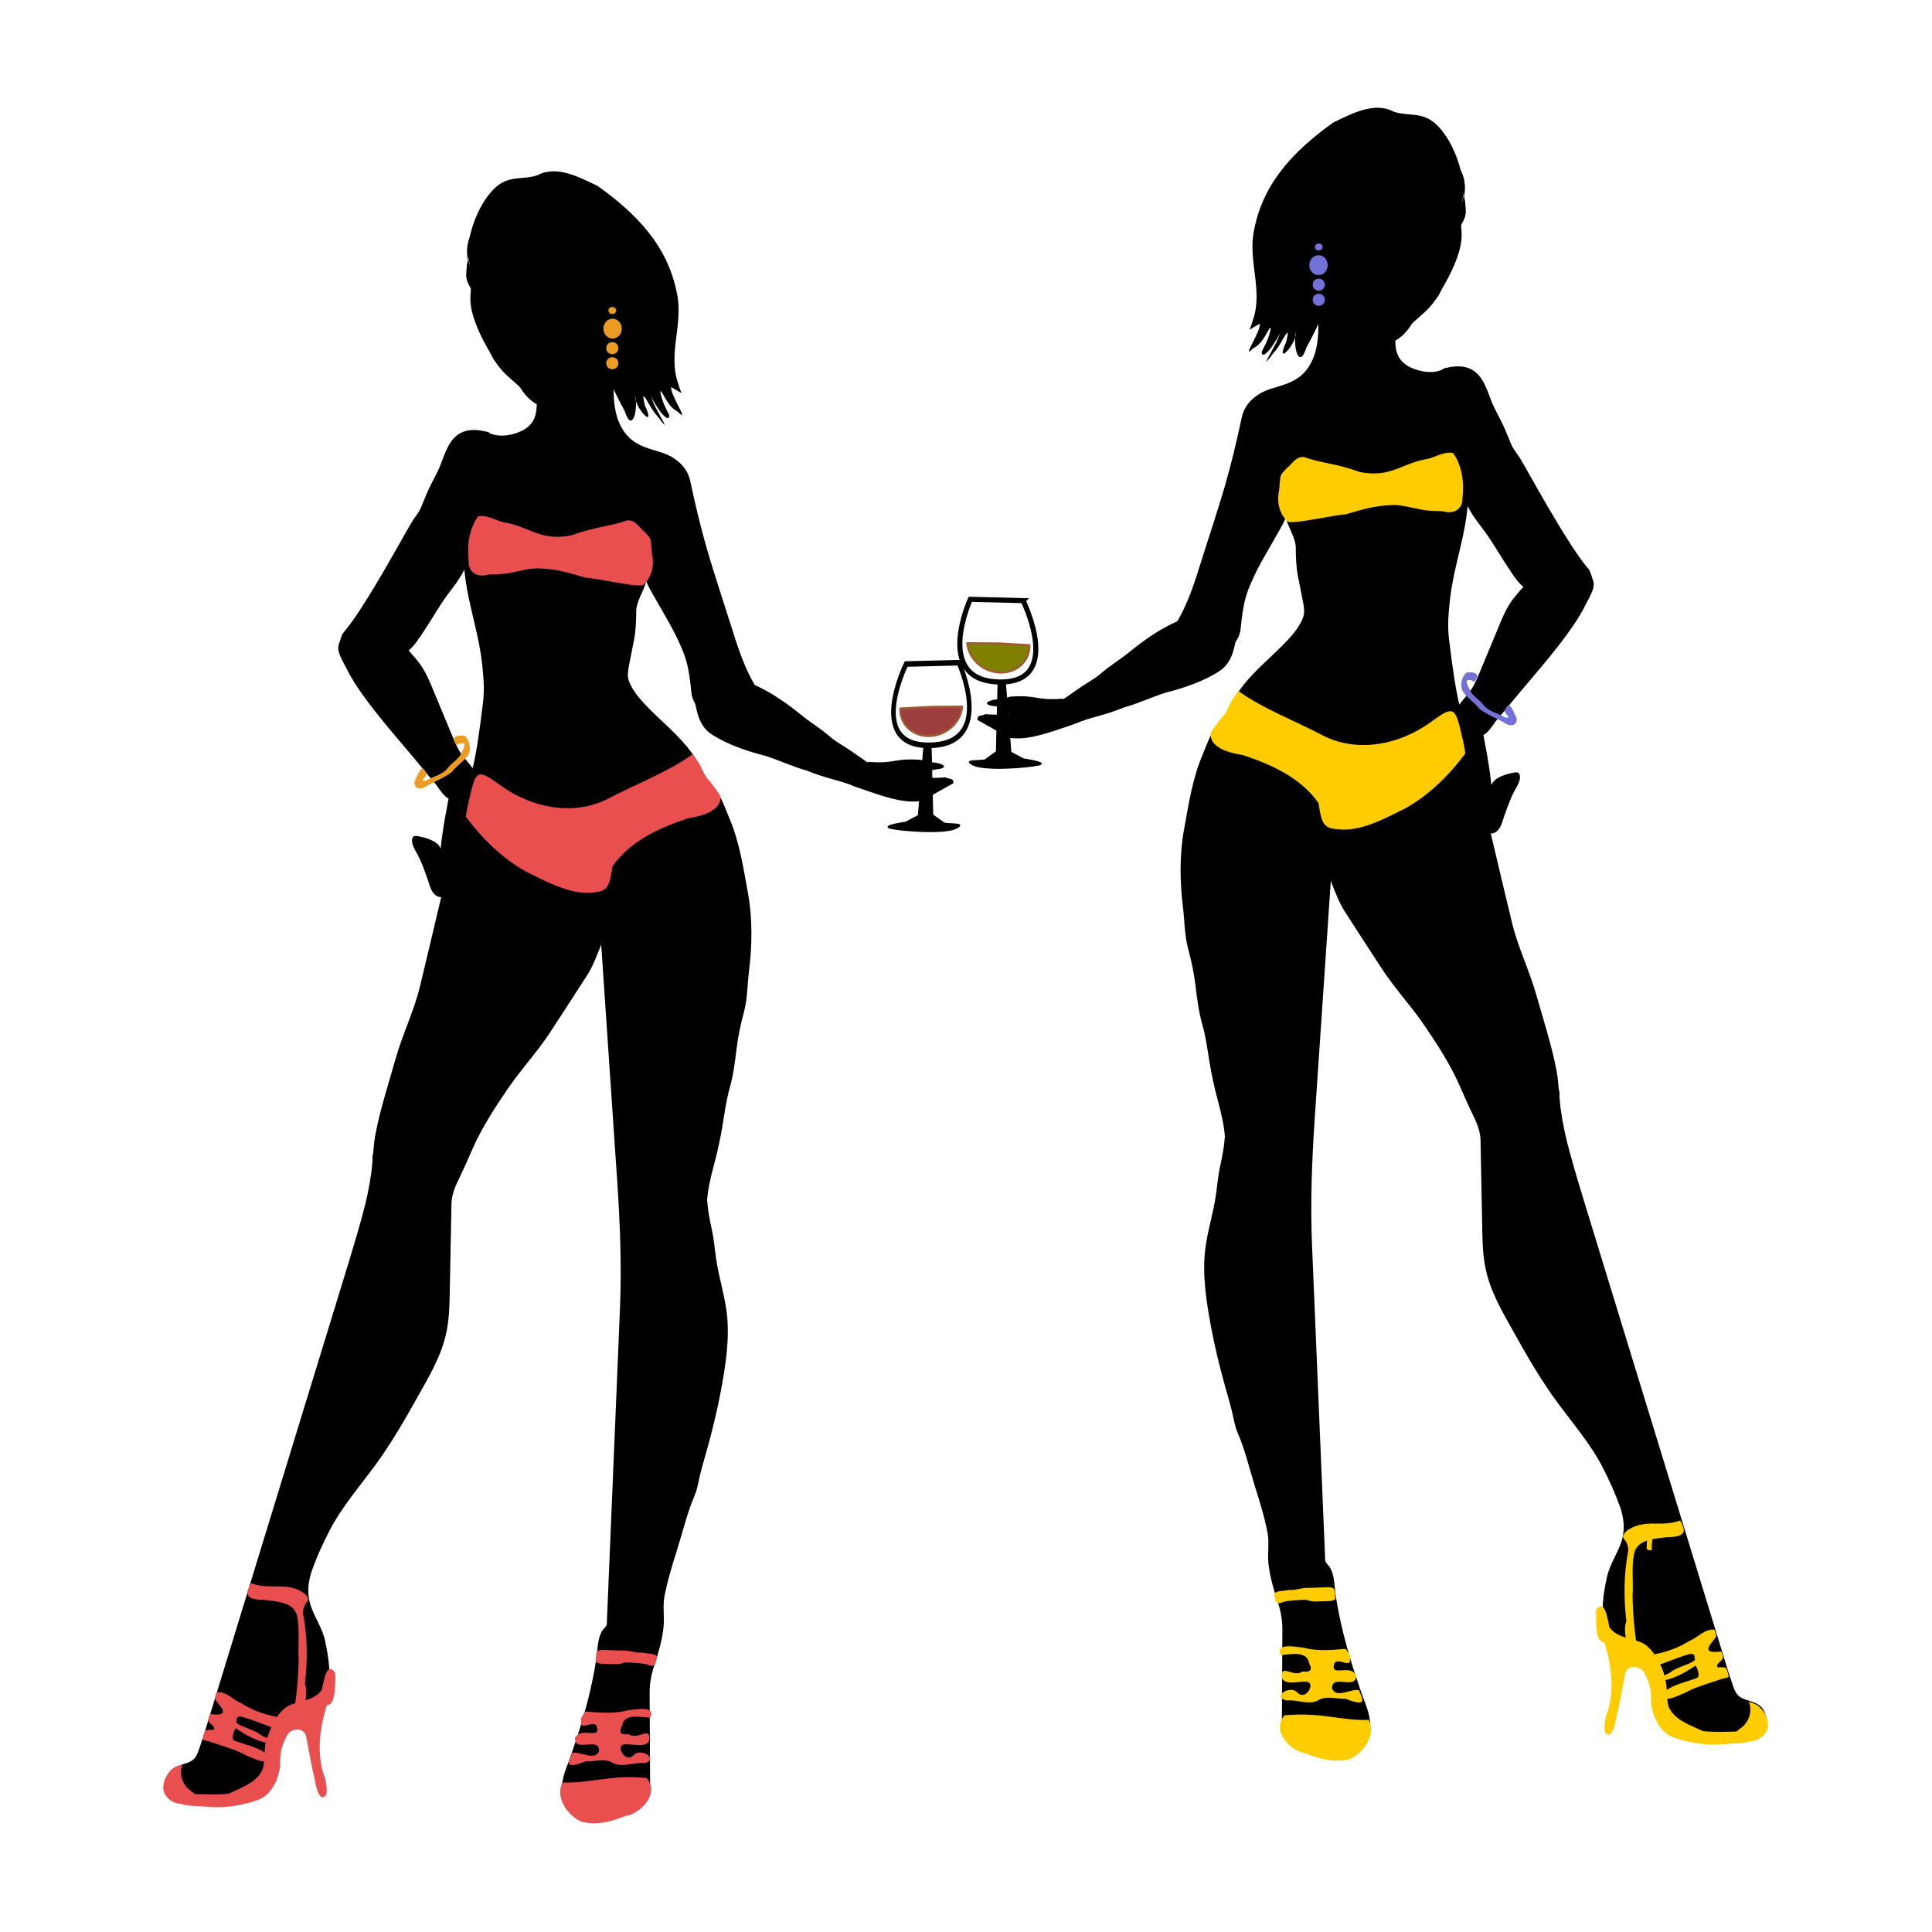 <?xml version="1.0" encoding="UTF-8" standalone="no"?>
<!-- Created with Inkscape (http://www.inkscape.org/) -->

<svg
   xmlns:dc="http://purl.org/dc/elements/1.1/"
   xmlns:cc="http://creativecommons.org/ns#"
   xmlns:rdf="http://www.w3.org/1999/02/22-rdf-syntax-ns#"
   xmlns:svg="http://www.w3.org/2000/svg"
   xmlns="http://www.w3.org/2000/svg"
   xmlns:sodipodi="http://sodipodi.sourceforge.net/DTD/sodipodi-0.dtd"
   xmlns:inkscape="http://www.inkscape.org/namespaces/inkscape"
   width="885.827"
   height="885.827"
   id="svg2"
   version="1.1"
   inkscape:version="0.91 r13725"
   sodipodi:docname="twoladieswine-nologo.svg">
  <defs
     id="defs17" />
  <sodipodi:namedview
     pagecolor="#ffffff"
     bordercolor="#666666"
     borderopacity="1"
     objecttolerance="10"
     gridtolerance="10"
     guidetolerance="10"
     inkscape:pageopacity="0"
     inkscape:pageshadow="2"
     inkscape:window-width="1916"
     inkscape:window-height="1035"
     id="namedview15"
     showgrid="false"
     inkscape:zoom="0.44344627"
     inkscape:cx="708.72801"
     inkscape:cy="644.79555"
     inkscape:window-x="4"
     inkscape:window-y="1"
     inkscape:window-maximized="1"
     inkscape:current-layer="g463" />
  <g
     inkscape:groupmode="layer"
     id="layer2"
     inkscape:label="Draw"
     style="display:inline">
    <g
       id="g642"
       transform="translate(20.061,-17.421)">
      <g
         id="g730"
         transform="matrix(0.799,0,0,0.799,-432.454,76.744)">
        <path
           style="fill:#000000;fill-opacity:1;fill-rule:evenodd;stroke:none;stroke-width:1px;stroke-linecap:butt;stroke-linejoin:miter;stroke-opacity:1"
           d="m 785.029,64.956 c 1.538,-9.357 6.488,-22.941 14.759,-31.01 8.271,-8.069 16.369,-4.677 24.909,-7.686 10.903,-5.934 24.399,1.451 34.443,6.23 22.039,15.791 39.876,33.913 45.335,61.006 4.137,18.008 -5.353,35.069 0.903,52.555 1.763,6.855 4.152,6.219 -4.104,1.867 -0.441,4.898 11.381,21.599 3.729,14.001 -6.152,-2.723 -9.116,-13.068 -9.977,-11.494 1.977,11.009 7.724,14.397 4.014,15.368 -5.942,-3.188 -13.005,-21.334 -7.191,-7.147 3.313,6.477 10.236,17.578 1.26,5.552 -3.949,-3.72 -10.138,-19.021 -6.86,-5.713 6.708,14.513 -5.903,1.546 -5.692,-5.713 1.926,7.047 -1.428,22.779 -6.058,8.626 -7.342,-13.025 -11.776,-26.606 -20.85,-38.465 -13.42,-12.762 -36.163,-13.035 -46.004,-30.027 -4.61,-12.423 -17.155,-16.224 -22.618,-27.947 z"
           id="path21529"
           inkscape:connector-curvature="0"
           sodipodi:nodetypes="cscccccccccccccccc" />
        <g
           id="g20539"
           style="fill:#000000;fill-opacity:1">
          <path
             sodipodi:nodetypes="ccccccccscccccccscsccscccccc"
             inkscape:connector-curvature="0"
             d="m 856.492,143.479 c -2.207,2.559 -3.611,4.666 -5.894,7.143 -5.303,5.759 -7.13,12.376 -11.956,14.093 -2.232,0.795 -2.232,0.795 -6.644,0.271 -1.279,-0.152 -1.37,-3.281 -3.599,-4.062 -4.876,-1.71 1.646,-3.884 -5.311,-8.34 0,0 -7.892,-4.139 -9.074,-5.164 -1.506,-1.301 -5.85,-5.183 -7.233,-6.446 -2.517,-2.299 -4.449,-4.884 -6.438,-7.642 -1.738,-2.41 -1.737,-2.99 -3.177,-5.583 -4.694,-7.962 -9.912,-18.394 -10.963,-27.57 -0.583,-5.087 0.646,-10.206 0.514,-15.321 -0.188,-7.289 -3.633,-12.727 -0.955,-19.55 0.58,-1.474 1.382,-2.861 1.884,-4.364 0.354,-1.061 1.053,-2.126 1.614,-3.121 0.466,-0.825 0.81,-1.719 1.207,-2.569 3.201,-6.832 9.897,-12.115 16.322,-15.85 6.733,-3.914 14.318,-5.938 22.084,-6.232 0.74,-0.028 1.479,-0.042 2.222,-0.042 14.519,0 25.388,6.01 35.508,15.698 6.55,6.269 12.152,20.437 12.992,29.47 0.381,4.094 1,4.399 1,8.512 0,0.667 0.01,5.338 0.023,6.012 0.078,3.738 -0.172,7.657 -1.023,11.25 -1.92,8.103 -6.067,18.438 -10.016,24.828 -3.457,5.598 -7.904,10.625 -13.09,14.584 l 0,-0.006 z"
             id="path20541"
             style="fill:#000000;fill-opacity:1" />
          <g
             id="g20543"
             style="fill:#000000;fill-opacity:1">
            <path
               sodipodi:nodetypes="cccccccscccccccccccccccsccc"
               inkscape:connector-curvature="0"
               d="m 855.167,143.539 c -3.891,4.64 -7.503,9.787 -12.259,13.608 -5.321,4.274 -11.396,1.509 -16.963,-0.47 -8.56,-3.041 -6.094,-13.056 -12.715,-19.132 -9.694,-8.894 -15.592,-23.371 -18.293,-35.988 C 793.418,94.468 783.878,91.329 783.784,84.108 c -0.11,-8.477 2.241,-15.666 5.302,-23.396 6.162,-15.563 21.049,-25.36 37.525,-26.785 13.851,-1.198 26.146,4.389 36.375,13.327 16.448,14.373 19.695,43.151 13.482,63.055 -3.988,12.782 -10.469,24.662 -21.104,33.062 0.858,-0.092 1.718,-0.185 2.576,-0.277 0,-0.001 -0.002,-0.002 -0.002,-0.004 -0.408,-0.818 -3.198,0.174 -2.897,0.776 10e-4,10e-4 0.002,0.002 0.002,0.004 0.368,0.735 2.138,0.07 2.577,-0.277 17.479,-13.807 27.234,-38.88 24.152,-60.962 -1.5,-10.751 -3.988,-21.695 -10.632,-30.593 -6.718,-9 -17.427,-15.658 -28.261,-18.35 -10.588,-2.63 -22.209,-1.138 -32.176,3.033 -5.033,2.106 -9.696,5.284 -13.83,8.81 -4.738,4.042 -6.915,8.818 -9.934,14.054 -7.354,12.759 2.861,23.991 4.351,38.072 1.282,12.113 6.624,24.825 13.773,34.648 8.042,11.05 10.189,22.695 22.857,27.131 14.127,4.946 21.672,-6.217 29.892,-16.019 0.686,-0.81 -2.152,-0.465 -2.645,0.122 z"
               id="path20545"
               style="fill:#000000;fill-opacity:1" />
          </g>
        </g>
        <path
           sodipodi:nodetypes="cccccccccccccscccccccccccccccccccccccccccccccccccccccccsccccccccccccccccccccccccccccccccccccccccccccccccsccccccccccccccccsccccccccccccscccccccscscccscccccccccccccccccc"
           style="fill:#000000;fill-opacity:1"
           inkscape:connector-curvature="0"
           id="path20685"
           d="m 825.355,157.711 c 0,8 -2,12.5 -9.75,16 -4.75,2.25 -16,4.493 -21.25,0.493 l 0.75,0.25 c -3.25,-1 -5.5,-0.993 -8.75,-1.243 -7.5,-0.25 -11.25,6.5 -13.5,12.75 -2.75,7.5 -6.5,14.25 -10,21.25 l -4.25,10.25 c -4.349,6.232 -8.25,13.5 -12,20 -3.75,6.75 -8,13 -11.75,19.75 -4.25,7.75 -8.25,14.75 -13.5,21.75 -2.25,3.25 -4.25,6.75 -7,9.75 l -2.75,7 c 0,5 2.5,8.75 4.5,13 2,4.25 4.5,8.5 7.25,12.25 5.5,8 11.25,14.75 17.5,22 5,6 9.25,11.75 14.5,17.75 2.75,3.25 6.25,7.5 9,11 2.5,2.75 4.75,5.5 7,8.25 1,1 2,2 3,3.25 l 0.5,0 c -1.5,8 -3,16.75 -3.75,25 -0.75,7.5 -2,15.25 -1.25,22.75 l -0.5,-10.75 c -2,-4.5 -0.25,-8.25 -5.5,-10.75 -3,-1.25 -6.75,-3 -9.75,-3.25 -1.75,2.75 4,10.75 5,13.75 1.25,3.5 2.5,6.75 3.75,10.25 0.75,2 2,7 3.75,8.25 2,1.25 3.729,1.974 4.229,-0.276 1.085,-4.414 1.582,-7.77 2.832,-11.52 1.5,-5 3.2,-10.862 4.229,-16.307 1.562,-8.247 3.458,-14.146 5.458,-21.396 0.933,-3.384 1.75,-7.25 2.25,-10.75 0.25,-2 1.75,-5.5 2,-8.75 l 0,0.25 c -2.25,-4 -5.75,-7 -8.25,-10.75 -1.75,-2.5 -3.25,-5.75 -4.5,-8.5 -3,-7.25 -5.75,-14.5 -9,-21.75 -3.5,-7.75 -6,-16.5 -11.5,-23 -1.75,-2.25 -3.75,-3.75 -5.5,-5.75 -1.25,-1.5 -2.25,-2.75 -3.75,-4 -2,-1.75 -3,-2.75 -5.75,-4 l 9.5,7 c 5.25,-3.75 16.072,-23.026 20.625,-29.474 3.292,-4.662 6.792,-9.174 10.033,-13.873 1.29,-1.87 2.961,-6.627 3.533,-8.846 1.334,-5.178 0.182,-10.355 1.89,-15.526 0.938,-2.838 1.557,-5.268 3.061,-8.858 l -0.001,-0.001 c -0.937,2.079 -1.823,4.203 -2.39,6.327 -1.75,7.25 -2.25,15.75 -2,23.25 0.25,4 1.75,8 2.25,12.25 0.5,4.75 1.5,9.75 2.75,14.5 2,7.75 3,15.75 5,23.5 0.34,5.629 1.75,10.75 1.75,17 0,4.35 -0.91,8.805 -1.18,13.207 -0.334,5.451 -1.455,10.764 -2.279,16.131 -1.042,6.785 -2.115,13.813 -4.041,20.414 -7.712,31.364 -15.424,62.729 -23.136,94.094 -4.141,16.843 -6.673,35.564 -13.948,51.412 -2.626,5.719 -4.587,12.123 -6.265,18.114 -1.096,3.917 -2.836,8.153 -3.659,12.031 -0.989,4.665 -2.551,9.037 -3.594,13.581 -1.805,7.866 -4.488,15.177 -5.064,23.12 -0.892,12.287 -2.395,23.781 -5.333,35.731 -1.333,5.332 -3,11 -4.667,16.332 -1.333,4.668 -2.994,12.548 -5,17.334 l -84,274.021 c -1.838,3.939 -1.667,8.667 -6.667,12 -2.333,1.667 -10.667,3 -11.667,5.667 l -0.667,0.668 c -2,6 -5.333,16.333 5.333,15.667 l 20,0 c 9,0.333 18.333,-1.667 23.667,-9.667 4.541,-7.431 3.498,-18.718 5.166,-27.111 1.712,-8.613 11.485,-11.565 18.521,-15.333 3.049,-1.632 6.41,-2.543 9.402,-4.331 10.547,-6.3 6.866,-22.855 5.059,-33.065 -0.918,-5.185 -3.537,-9.675 -5.716,-14.5 -2.845,-6.3 -4.687,-11.436 -4.284,-18.419 0.42,-7.313 4.193,-13.941 6.854,-20.59 2.666,-6.666 6,-13.332 10,-19.666 9,-13.666 19.667,-26 28.667,-39.666 9.333,-14 17,-29 25.333,-43.334 8.333,-14.666 10.333,-29 10.333,-45.333 l 1,-51.343 c 0,-8.334 7,-18.334 10,-26.334 2.333,-6 5.333,-12 8.667,-17.666 7.333,-13 15.666,-25.334 24.666,-37 4.668,-6 9.334,-11 13.334,-17.334 4,-6.333 8,-12.666 12,-19 4,-6.667 9.334,-12.667 12.666,-20 2,-5 4.334,-10 6,-15.333 1,-4.333 1,-4.354 0.668,-8.354 l 0.617,9.121 11.049,163.216 0,47 -7.666,183.339 c -5.942,5.648 -4.7,14.006 -6.334,21.349 -1.334,7 -2.666,14.334 -4,21.334 -1.666,7.666 -4.666,15 -7,22.666 -1,3.666 -1.666,7 -3.334,10.334 -3.866,9.278 -7.934,18.798 -3,28.668 2.668,5 8.334,4.666 13,4.666 5.332,0 10.664,-0.666 15.662,-2.664 5.654,-2.262 14.275,-4.891 17.006,-10.67 l -0.334,-62 c 1,-7 4.334,-14 6,-21 0.666,-3.332 1.666,-7.332 2,-11 0.334,-3.666 -0.666,-7.666 0.334,-11.332 l 0.082,-0.17 c -1.25,-3.25 1,-9.25 1.75,-12.75 0.5,-4.25 1.75,-8.25 3,-12.25 2.5,-7.25 4.75,-15 7,-22.5 0.75,-3.25 1.75,-6.75 3,-10 1.25,-4 3.5,-7.5 4.25,-11.5 1.638,-8.726 4.5,-17.25 6.75,-26 1.5,-5 2.25,-10.25 3.75,-15.5 1.5,-5.5 2.5,-11 3.5,-16.5 l 1.25,-7.25 c 1.5,-10 2,-19.5 2,-29.5 0,-7.25 -2.5,-13.75 -3.75,-20.75 -1.5,-7.5 -3,-15.25 -3.5,-22.75 -1,-8.5 -4,-16.75 -4.25,-25.25 l -0.25,0.25 c 0,-3.733 1.265,-6.868 1.744,-10.56 0.568,-4.367 1.498,-8.604 2.805,-12.814 2.693,-8.681 3.771,-17.669 5.341,-26.506 0.733,-4.127 1.166,-8.276 2.2,-12.35 1.39,-5.454 3.429,-10.719 3.896,-16.381 0.494,-5.951 1.27,-12.324 2.186,-18.159 0.938,-5.964 3.136,-11.826 4.271,-17.782 1.271,-6.672 0.775,-13.454 1.99,-20.061 0.91,-4.947 0.815,-9.774 0.815,-14.862 0,-7.498 0.443,-15.298 -0.75,-22.505 -1.188,-7.201 -2.729,-14.113 -3.561,-21.354 -1.839,-11.622 -6.601,-21.626 -9.934,-31.858 -1.783,-5.609 -4.729,-10.394 -8.65,-14.707 -2.74,-3.017 -4.748,-7.645 -6.824,-11.285 -2.492,-4.367 -5.227,-8.387 -8.529,-12.207 -9.092,-10.516 -20.707,-18.171 -28.5,-29.859 -2,-3 -3.75,-5.25 -3.75,-9 0,-4.75 1.25,-9.25 2,-13.75 0.75,-4.25 2,-8.25 2,-12.5 0,-3.183 0.683,-6.334 0.674,-9.484 -0.008,-2.725 0.041,-4.653 1.438,-7.126 1.529,-2.71 2.471,-6.05 3.517,-8.979 2.17,-6.08 3.872,-12.411 3.872,-18.912 0,-4.135 -0.403,-7.866 -1.149,-11.578 l -0.135,0.019 c 0.364,3.003 1.358,5.988 1.452,9.024 0.07,2.326 0.218,4.726 -0.161,7.034 -0.226,1.371 -0.24,2.742 -0.578,4.075 -0.347,1.361 -1.111,2.459 -0.744,3.932 0.699,2.823 2.188,5.653 3.483,8.243 8.666,16 20,31.333 22.666,50 0.666,8 1.334,16 4,24 10.229,25.397 38.774,-0.481 43.666,14 -2.52,-10.079 -6.416,-21.883 -12.178,-30.745 -8.508,-13.083 -13.801,-33.511 -18.834,-48.761 -6.332,-19.178 -12.268,-38.126 -16.541,-57.951 -0.996,-4.626 -1.447,-5.868 -2.778,-12.209 l -0.669,-1.665 c -4,-10 -8.666,-12.667 -19.332,-15.333 -9.334,-2.667 -14.668,-5.333 -20,-14.667 -7.334,-13.333 -3.334,-41.333 5.332,-54" />
        <path
           sodipodi:nodetypes="cccscccccsccccccscccc"
           d="m 917.718,311.933 c 8,0.666 16,1.334 24,4 13.32,4.438 24.135,11.904 34.959,20.699 5.151,4.188 10.463,7.222 15.447,11.601 3.081,2.707 6.817,4.832 10.133,6.952 3.967,2.535 7.788,5.513 11.795,8.082 l 0.33,-0.334 c 15.689,1.283 14.467,-2.32 30.097,-1.13 3,1 5.667,1.334 8.667,1.668 0.667,0 4.667,1 4.667,2 0,1.666 -4.667,1.666 -5.667,2 -7,1 0.679,1.242 -5.987,2.576 l -0.876,2.505 c 1.788,-0.871 5.81,-0.012 13.379,-0.735 2.333,1.334 4.62,0.014 4.62,3.346 l -12.164,6.843 c -16.003,-2.334 5.456,3.719 -11.211,3.719 -10,0 -22.856,-5.127 -32.856,-8.459 -9.333,-4 -15.675,-4.313 -28,-9.334 -6.766,-1.813 -15.183,-5.616 -23.333,-8.334 -10.079,-2.52 -21.883,-6.416 -30.745,-12.178"
           id="path21537"
           inkscape:connector-curvature="0"
           style="fill:#000000;fill-opacity:1" />
        <g
           id="g20687">
          <g
             id="g20689">
            <path
               inkscape:connector-curvature="0"
               d="m 846.709,201.197 c 8.162,-4.146 17.66,-4.476 26.563,-5.793 3.914,-0.579 7.802,-1.123 11.674,-1.941 5.216,-1.103 9.519,-3.86 14.992,-4.059 1.556,-0.056 2.31,-1.953 0.322,-1.881 -4.045,0.146 -7.623,1.164 -11.298,2.822 -5.524,2.494 -12.242,2.757 -18.186,3.582 -8.546,1.185 -17.475,1.834 -25.287,5.803 -1.776,0.901 -0.162,2.168 1.22,1.467 z"
               id="path20691" />
          </g>
        </g>
        <g
           id="g20693">
          <g
             id="g20695">
            <path
               inkscape:connector-curvature="0"
               d="m 886.627,211.886 c -0.318,6.698 -1.482,13.283 -0.762,19.989 0.154,1.429 3.058,0.701 2.897,-0.776 -0.698,-6.486 0.5,-12.914 0.81,-19.394 0.076,-1.591 -2.879,-1.226 -2.945,0.181 z"
               id="path20697" />
          </g>
        </g>
        <g
           id="g20705">
          <g
             id="g20707">
            <path
               sodipodi:nodetypes="cccccccsccccccccccccccccccc"
               inkscape:connector-curvature="0"
               d="m 855.167,143.539 c -3.892,4.639 -7.503,9.786 -12.259,13.607 -5.32,4.274 0.198,-2.113 -5.369,-4.093 -8.559,-3.042 -18.417,-6.524 -25.037,-12.601 -9.694,-8.896 -15.591,-23.371 -18.293,-35.988 C 792.69,97.375 783.877,91.328 783.783,84.107 c -0.11,-8.477 2.242,-15.666 5.302,-23.396 6.162,-15.563 21.049,-25.36 37.525,-26.785 13.85,-1.198 26.146,4.389 36.375,13.327 16.448,14.373 19.695,43.151 13.482,63.055 -3.989,12.782 -10.468,24.661 -21.104,33.061 0.858,-0.092 1.718,-0.185 2.577,-0.277 -0.002,-0.001 -0.002,-0.002 -0.002,-0.003 -0.533,-0.799 -3.219,0.297 -2.898,0.776 0.001,0.001 0.002,0.002 0.002,0.003 0.461,0.691 2.076,0.119 2.577,-0.277 17.479,-13.807 27.233,-38.879 24.151,-60.961 -1.5,-10.751 -3.987,-21.695 -10.631,-30.593 -6.718,-9 -17.427,-15.658 -28.261,-18.35 -10.588,-2.63 -22.209,-1.138 -32.176,3.033 -5.033,2.106 -9.697,5.284 -13.831,8.81 -4.738,4.042 -6.915,8.818 -9.934,14.054 -7.354,12.759 2.134,26.899 3.624,40.98 1.282,12.113 6.624,24.825 13.773,34.648 8.043,11.05 16.35,17.975 23.584,24.223 14.129,4.947 21.671,-6.217 29.894,-16.019 0.686,-0.808 -2.152,-0.464 -2.645,0.123 z"
               id="path20709" />
          </g>
        </g>
        <g
           transform="translate(5.072,-3.623)"
           id="g20711">
          <g
             id="g20713">
            <path
               inkscape:connector-curvature="0"
               d="m 817.468,155.111 c 4.502,-0.175 6.792,5.88 7.38,9.466 0.864,5.27 -1.897,10.219 -4.926,14.229 -0.174,0.23 2.344,0.157 2.855,-0.521 3.614,-4.788 6.086,-10.347 4.562,-16.437 -1.049,-4.188 -4.069,-8.045 -8.606,-7.868 -0.747,0.029 -3.18,1.206 -1.265,1.131 z"
               id="path20715" />
          </g>
        </g>
        <g
           id="g20717">
          <g
             id="g20719">
            <path
               inkscape:connector-curvature="0"
               d="m 829.4,199.434 c 0.129,1.476 1.946,2.342 3.112,2.879 1.538,0.708 3.323,1.268 5.026,1.319 0.65,0.02 1.525,-0.225 1.911,-0.797 0.387,-0.578 -0.326,-0.862 -0.792,-0.876 -1.202,-0.036 -2.435,-0.486 -3.535,-0.932 -1.014,-0.41 -2.715,-1.104 -2.825,-2.369 -0.084,-0.98 -2.994,-0.349 -2.897,0.776 z"
               id="path20721" />
          </g>
        </g>
        <g
           id="g20723">
          <g
             id="g20725">
            <path
               inkscape:connector-curvature="0"
               d="m 794,175.086 c 7.473,10.285 19.395,16.482 30.938,21.123 0.802,0.322 3.452,-0.874 2.325,-1.327 -11.448,-4.603 -23.152,-10.694 -30.562,-20.891 -0.528,-0.725 -3.33,0.231 -2.701,1.095 z"
               id="path20727" />
          </g>
        </g>
        <g
           id="g20729">
          <g
             id="g20731">
            <path
               inkscape:connector-curvature="0"
               d="m 918.408,305.504 c -0.191,3.559 0.617,7.092 2.589,10.082 0.467,0.708 3.283,-0.205 2.705,-1.08 -1.797,-2.724 -2.585,-6.179 -2.411,-9.418 0.057,-1.051 -2.838,-0.427 -2.883,0.416 z"
               id="path20733" />
          </g>
        </g>
        <g
           id="g20735">
          <g
             id="g20737">
            <path
               inkscape:connector-curvature="0"
               d="m 788.395,202.701 c -1.836,6.502 0.707,13.503 -1.608,19.924 -0.399,1.105 2.53,0.746 2.911,-0.311 2.315,-6.421 -0.228,-13.422 1.608,-19.924 0.331,-1.174 -2.606,-0.771 -2.911,0.311 z"
               id="path20739" />
          </g>
        </g>
        <g
           id="g20741">
          <g
             id="g20743">
            <path
               inkscape:connector-curvature="0"
               d="m 909.65,624.976 c -1.104,5.764 -0.101,11.739 -4.715,16.328 -1.205,1.2 1.646,1.161 2.326,0.484 1.771,-1.763 2.825,-3.856 3.709,-6.169 1.383,-3.615 0.866,-7.285 1.577,-11.003 0.217,-1.122 -2.706,-0.635 -2.897,0.36 z"
               id="path20745" />
          </g>
        </g>
        <g
           id="g20747">
          <g
             id="g20749">
            <path
               inkscape:connector-curvature="0"
               d="m 888.898,231.08 c -0.908,-4.253 -2.136,-8.441 -3.379,-12.607 -1.252,-4.199 -4.28,-7.525 -5.222,-11.815 -0.16,-0.731 -3.069,-0.01 -2.897,0.776 0.815,3.722 3.142,6.814 4.674,10.269 1.921,4.329 2.939,9.537 3.926,14.153 0.156,0.728 3.067,0.015 2.898,-0.776 z"
               id="path20751" />
          </g>
        </g>
        <g
           id="g20753">
          <g
             id="g20755">
            <path
               inkscape:connector-curvature="0"
               d="m 886.938,406.128 c -3.76,1.458 -6.675,3.917 -9.685,6.563 -3.751,3.296 -7.599,6.337 -10.702,10.292 -6.702,8.541 -6.207,22.631 -6.231,32.846 -0.001,0.44 2.896,0.036 2.897,-0.776 0.023,-9.667 0.278,-19.594 3.904,-28.694 1.62,-4.065 5.046,-7.155 8.198,-10.042 3.659,-3.352 7.962,-7.762 12.609,-9.564 1.929,-0.75 0.093,-1.046 -0.99,-0.625 z"
               id="path20757" />
          </g>
        </g>
        <g
           id="g20759">
          <g
             id="g20761">
            <path
               inkscape:connector-curvature="0"
               d="m 871.318,615.493 c 0.201,9.592 3.087,18.609 6,27.667 2.69,8.365 3.576,17.591 3.666,26.333 0.008,0.737 2.908,0.229 2.897,-0.777 -0.091,-8.929 -1.342,-17.714 -3.666,-26.333 -2.505,-9.285 -5.795,-17.909 -6,-27.667 -0.014,-0.745 -2.917,-0.226 -2.897,0.777 z"
               id="path20763" />
          </g>
        </g>
        <g
           id="g20765">
          <g
             id="g20767">
            <path
               inkscape:connector-curvature="0"
               d="m 823.317,430.278 c 5.062,3.437 9.75,6.692 15.948,7.438 7.567,0.911 14.735,2.129 22.373,1.119 1.601,-0.212 2.228,-2.386 0.256,-2.125 -6.761,0.896 -13.44,0.253 -20.127,-0.923 -3.547,-0.624 -6.422,-1.156 -9.668,-2.875 -2.299,-1.218 -4.402,-2.853 -6.551,-4.311 -1.061,-0.72 -3.601,0.747 -2.231,1.677 z"
               id="path20769" />
          </g>
        </g>
        <g
           id="g20771">
          <g
             id="g20773">
            <path
               d="m 824.146,157.959 c -0.11,7.11 -2.214,11.969 -8.887,15.174 -5.591,2.686 -14.104,3.976 -19.516,0.419 -0.673,0.524 -1.346,1.048 -2.018,1.571 0.25,0.083 0.5,0.167 0.75,0.25 0.582,-0.557 1.166,-1.114 1.747,-1.671 -8.243,-2.243 -15.977,-1.935 -21.2,5.43 -3.502,4.938 -5.016,11.438 -7.605,16.851 -2.07,4.325 -4.529,8.479 -6.367,12.91 -1.164,2.808 -2.328,5.615 -3.492,8.422 -1.097,2.646 -3.404,5.236 -4.903,7.712 -1.873,3.095 -3.636,6.258 -5.421,9.404 -7.139,12.573 -14.322,25.337 -22.104,37.521 -3.573,5.594 -7.366,11.535 -11.706,16.556 -1.449,1.677 -2.02,4.882 -2.825,6.932 -1.604,4.087 2.597,10.236 4.302,13.743 2.918,6.001 6.551,11.443 10.479,16.827 8.532,11.693 18.24,22.825 27.585,33.875 4.273,5.054 8.378,10.253 12.719,15.245 1.886,2.168 5.709,9.045 8.867,9.045 l -0.906,-0.717 c -2.877,15.458 -6.229,32.207 -4.994,47.975 0.082,1.063 2.951,0.394 2.896,-0.775 -0.207,-4.454 -0.102,-8.852 -1.283,-13.127 -0.883,-3.192 -0.79,-5.648 -3.559,-7.857 -2.836,-2.263 -7.954,-3.699 -11.483,-4.212 -0.86,-0.125 -1.964,0.115 -2.328,0.999 -1.279,3.114 1.466,7.058 2.875,9.688 2.481,4.631 4.099,9.601 5.88,14.536 1.25,3.46 1.823,7.314 5.216,9.266 1.231,0.708 4.364,1.167 5.132,-0.603 2.115,-4.87 2.773,-10.727 4.284,-15.854 1.808,-6.142 3.043,-12.357 4.444,-18.593 2.661,-11.839 6.977,-23.467 8.577,-35.518 l -2.907,0.327 0,0.25 c 0.933,-0.25 1.863,-0.5 2.795,-0.749 -2.094,-3.394 -4.807,-6.258 -7.271,-9.375 -2.686,-3.396 -4.481,-7.511 -6.117,-11.49 -3.348,-8.142 -6.793,-16.241 -10.145,-24.381 -2.71,-6.582 -5.225,-13.145 -9.718,-18.754 -4.082,-5.092 -9.279,-10.954 -15.197,-13.9 -0.832,-0.414 -3.542,0.547 -2.288,1.472 3.167,2.333 6.333,4.667 9.5,7 0.507,0.374 1.612,0.1 2.059,-0.247 4.025,-3.124 6.854,-7.833 9.629,-12.018 3.628,-5.472 6.952,-11.139 10.573,-16.614 4.6,-6.955 10.588,-13.019 13.499,-20.932 1.642,-4.46 1.697,-8.945 1.966,-13.634 0.274,-4.769 2.252,-9.636 4.014,-14.031 0.099,-0.247 -0.14,-0.458 -0.311,-0.572 -0.001,0 -0.001,0 -0.002,-0.001 -0.625,-0.417 -2.189,-0.041 -2.502,0.67 -11.949,27.202 2.836,56.201 5.833,83.61 0.859,7.859 1.551,14.938 0.604,22.87 -0.943,7.918 -1.978,15.748 -3.207,23.634 -2.494,15.994 -7.156,31.707 -11.02,47.417 -7.529,30.621 -14.585,61.349 -21.99,91.99 -3.405,14.094 -9.867,26.988 -13.804,40.906 -4.057,14.344 -8.771,28.656 -11.619,43.32 -1.427,7.354 -1.458,15.039 -2.465,22.472 -1.104,8.143 -2.836,16.169 -4.999,24.092 -2.598,9.514 -5.396,18.989 -8.283,28.406 -1.285,4.189 -2.568,8.382 -3.854,12.573 -7.081,23.099 -14.162,46.196 -21.243,69.296 -17.416,56.813 -34.832,113.626 -52.248,170.438 -1.95,6.362 -3.901,12.726 -5.851,19.088 -0.373,1.211 -0.8,2.366 -1.214,3.559 -0.916,2.638 -1.561,5.274 -3.031,7.685 -1.837,3.009 -5.235,3.688 -8.271,4.725 -2.725,0.932 -5.556,2.056 -7.146,4.604 -2.967,4.76 -3.997,14.129 2.323,16.301 2.147,0.738 5.063,0.313 7.328,0.313 l 12.172,0 c 7.491,0 15.395,0.383 22.144,-3.478 10.867,-6.215 11.218,-17.438 12.241,-28.723 0.622,-6.864 2.534,-11.384 8.575,-15.124 5.551,-3.436 11.834,-5.775 17.73,-8.51 8.729,-4.048 9.992,-13.321 9.392,-21.974 -0.341,-4.914 -1.282,-9.864 -2.315,-14.676 -1.522,-7.084 -6.039,-13.4 -8.293,-20.282 -2.252,-6.874 -1.441,-13.786 0.949,-20.466 2.695,-7.526 6.158,-15.106 9.819,-22.203 6.952,-13.475 17.093,-25.171 26.042,-37.326 9.165,-12.447 16.885,-25.769 24.414,-39.245 6.977,-12.488 14.106,-24.147 16.899,-38.366 1.618,-8.233 1.628,-16.61 1.791,-24.962 0.241,-12.438 0.483,-24.873 0.727,-37.311 0.07,-3.579 0.14,-7.156 0.209,-10.734 0.105,-5.425 2.494,-10.441 4.811,-15.234 2.527,-5.233 4.817,-10.479 7.146,-15.798 5.369,-12.264 12.881,-23.802 20.403,-34.834 7.581,-11.117 16.888,-21.01 24.213,-32.264 7.146,-10.979 14.345,-21.963 21.396,-32.994 3.236,-5.063 5.308,-10.773 7.514,-16.333 1.847,-4.656 2.913,-8.852 2.515,-13.814 -0.085,-1.054 -2.978,-0.401 -2.897,0.776 3.337,49.314 6.677,98.63 10.016,147.944 1.648,24.369 2.585,48.719 1.563,73.168 -0.961,22.97 -1.921,45.938 -2.881,68.905 -1.268,30.294 -2.533,60.588 -3.801,90.881 -0.292,6.993 -0.585,13.986 -0.877,20.98 -0.056,1.32 -1.887,2.655 -2.58,3.781 -2.982,4.839 -2.646,11.327 -3.503,16.751 -2.37,14.994 -6.062,29.215 -10.726,43.624 -2.053,6.337 -4.162,12.449 -6.526,18.688 -2.57,6.78 -3.551,13.624 -1.131,20.563 3.434,9.85 18.242,7.311 26.005,5.724 5.129,-1.048 10.406,-3.409 15.074,-5.726 2.189,-1.086 8.285,-4.448 8.27,-7.5 -0.021,-3.861 -0.041,-7.724 -0.063,-11.586 -0.079,-14.813 -0.159,-29.63 -0.239,-44.443 -0.035,-6.548 1.151,-11.788 3.307,-18.199 2.162,-6.436 3.893,-12.99 4.662,-19.75 0.671,-5.896 -0.558,-11.994 0.541,-17.783 1.763,-9.298 4.58,-18.245 7.412,-27.264 3.185,-10.14 5.55,-20.505 9.773,-30.28 1.733,-4.016 2.308,-8.391 3.35,-12.614 1.382,-5.602 3.09,-11.121 4.599,-16.688 2.695,-9.945 5.155,-20.079 7.068,-30.205 2.816,-14.905 5.405,-30.818 3.508,-45.958 -1.288,-10.269 -4.547,-20.336 -6.044,-30.618 -0.811,-5.57 -1.235,-11.077 -2.417,-16.6 -1.15,-5.388 -2.344,-10.696 -2.629,-16.216 -0.055,-1.045 -2.27,-0.254 -2.624,0.103 -0.083,0.083 -0.167,0.166 -0.25,0.25 0.876,0.041 1.752,0.082 2.629,0.123 0.372,-7.078 2.158,-14.73 4.013,-21.567 2.068,-7.634 3.696,-15.186 4.977,-22.995 1.146,-7.005 2.059,-14.082 3.994,-20.921 2.108,-7.449 3.039,-14.577 3.938,-22.25 0.859,-7.345 2.354,-14.347 4.275,-21.479 2.098,-7.79 1.972,-15.652 2.945,-23.595 1.806,-14.729 2.068,-30.105 -0.588,-44.754 -2.646,-14.582 -4.8,-29.106 -10.616,-42.875 -2.392,-5.659 -4.134,-11.176 -7.71,-16.244 -1.738,-2.463 -3.871,-4.558 -5.515,-7.1 -1.909,-2.956 -3.364,-6.226 -5.139,-9.271 -7.067,-12.139 -18.004,-20.592 -27.741,-30.416 -4.466,-4.505 -9.54,-10.05 -11.695,-16.111 -1.205,-3.388 0.009,-7.921 0.648,-11.349 0.763,-4.079 1.612,-8.138 2.411,-12.209 1.024,-5.226 1.194,-11.081 1.237,-16.4 0.037,-4.671 3.396,-10.097 4.94,-14.554 3.545,-10.238 4.722,-20.029 2.718,-30.715 -0.093,-0.495 -0.904,-0.531 -1.27,-0.48 -0.045,0.006 -0.09,0.013 -0.135,0.019 -0.588,0.083 -1.754,0.455 -1.629,1.256 1.067,6.812 1.988,13.025 0.707,19.909 -0.591,3.178 -0.854,4.234 0.418,7.532 1.066,2.769 2.598,5.38 4.039,7.968 6.479,11.633 13.807,22.773 18.196,35.433 2.144,6.179 3.001,13.975 3.659,20.432 0.755,7.432 6.336,10.097 9.072,17.048 7.404,5.068 23.959,-9.95 43.115,18.219 -4.891,-12.833 -7.377,-26.146 -14.809,-37.949 -7.143,-11.346 -11.107,-24.4 -15.092,-37.102 -4.391,-14.004 -9.106,-27.901 -13.2,-41.998 -3.793,-13.058 -6.921,-26.327 -9.754,-39.624 -1.806,-8.47 -8.789,-13.851 -16.533,-16.335 -6.834,-2.193 -13.384,-3.509 -18.668,-8.746 -5.136,-5.091 -7.413,-11.865 -8.278,-18.864 -1.668,-13.473 1.198,-29.83 8.722,-41.265 0.78,-1.187 -2.155,-0.984 -2.718,-0.131 -5.743,8.732 -8.137,19.494 -9.028,29.774 -0.875,10.079 0.263,20.201 6.128,28.649 6.438,9.272 16.8,9.678 26.314,13.826 9.843,4.292 11.548,15.492 13.659,24.783 6.498,28.587 15.373,56.732 24.938,84.439 2.045,5.924 4.368,11.749 7.166,17.358 3.045,6.106 6.916,11.642 9.604,17.957 2.606,6.124 4.486,12.559 6.127,18.997 4.981,-5.288 -15.885,18.765 -41.679,-19.005 -1.063,-8.292 -4.041,-26.468 -6.974,-34.384 -2.737,-7.387 -6.667,-14.308 -10.591,-21.114 -4.179,-7.245 -9.261,-14.451 -11.675,-22.519 -0.375,-1.251 0.752,-3.728 1,-5.052 0.377,-2.035 0.514,-4.179 0.576,-6.241 0.136,-4.362 -0.875,-8.499 -1.545,-12.772 -0.543,0.419 -1.086,0.837 -1.629,1.256 0.045,-0.006 0.09,-0.013 0.135,-0.019 -0.424,-0.16 -0.847,-0.32 -1.27,-0.48 1.378,7.348 1.439,14.517 -0.174,21.827 -1.564,7.087 -5.051,13.378 -7.182,20.208 -0.941,3.021 -0.428,6.868 -0.76,10.013 -0.391,3.689 -0.42,7.279 -1.138,10.94 -1.335,6.804 -3.467,13.877 -2.994,20.863 0.346,5.133 5.724,10.623 8.839,14.259 4.645,5.419 10.134,10.089 15.325,14.963 4.858,4.563 9.319,9.408 13.125,14.89 3.768,5.428 6.071,11.832 10.319,16.915 9.306,11.131 12.941,25.941 17.043,39.616 2.021,6.745 2.451,14.056 3.729,20.979 1.586,8.605 2.146,16.88 2.039,25.638 -0.093,7.556 -0.438,14.755 -1.357,22.251 -0.983,8.028 -1.076,15.673 -3.201,23.558 -3.877,14.398 -4.133,29.229 -8.193,43.575 -2.912,10.283 -3.621,21.248 -5.742,31.722 -2.164,10.678 -6.205,21.169 -6.782,32.14 -0.064,1.251 2.141,0.612 2.63,0.123 0.082,-0.083 0.166,-0.166 0.25,-0.25 -0.875,0.034 -1.75,0.068 -2.625,0.104 0.381,7.353 2.379,14.411 3.713,21.619 1.504,8.112 2.066,16.37 3.664,24.5 1.361,6.938 3.512,13.765 4.073,20.832 0.665,8.351 -0.296,17.194 -1.213,25.494 -1.153,10.428 -3.228,20.978 -5.966,31.078 -1.907,7.034 -3.332,14.179 -5.313,21.205 -2.302,8.17 -3.547,17.092 -6.907,24.87 -2.62,6.065 -4.212,12.343 -6.097,18.651 -2.244,7.518 -4.742,14.951 -7.015,22.458 -1.728,5.706 -3.247,12.113 -4.011,18.04 -0.247,1.921 0.296,3.377 -0.083,5.284 -0.729,3.671 0.226,7.606 -0.199,11.332 -0.777,6.821 -2.894,13.438 -5.068,19.91 -1.221,3.633 -2.767,7.596 -2.745,11.48 0.028,5.228 0.058,10.454 0.084,15.684 0.077,14.188 0.153,28.375 0.229,42.563 0.046,8.441 -12.423,11.559 -19.128,13.627 -5.785,1.784 -16.986,3.336 -22.165,-0.854 -6.499,-5.258 -3.378,-17.274 -1.096,-23.736 4.778,-13.527 10.618,-27.173 13.311,-41.348 1.326,-6.985 2.56,-13.989 3.941,-20.964 1.366,-6.899 0.561,-14.002 5.779,-19.512 0.759,-0.8 0.39,-3.076 0.431,-4.058 0.153,-3.7 0.31,-7.399 0.464,-11.1 2.276,-54.451 4.554,-108.903 6.831,-163.354 2.199,-52.611 -3.355,-105.258 -6.905,-157.691 -1.516,-22.382 -3.03,-44.766 -4.545,-67.147 -0.966,0.259 -1.933,0.519 -2.898,0.776 0.574,7.145 -2.493,13.428 -5.204,19.896 -2.939,7.011 -7.023,12.903 -11.315,19.124 -8.693,12.6 -16.017,25.716 -25.726,37.619 -9.756,11.959 -18.366,24.952 -26.075,38.308 -3.341,5.787 -6.552,11.66 -9.031,17.88 -2.484,6.228 -5.937,12.019 -8.354,18.264 -2.191,5.666 -2.32,10.756 -2.436,16.646 -0.147,7.556 -0.294,15.11 -0.441,22.665 -0.3,15.424 0.472,31.511 -2.812,46.622 -3.246,14.944 -12.278,28.048 -19.684,41.2 -7.563,13.435 -15.844,26.245 -25.104,38.571 -9.187,12.228 -18.505,24.146 -24.937,38.118 -5.433,11.802 -11.464,23.797 -7.729,36.971 1.841,6.494 5.609,12.263 7.818,18.621 1.758,5.057 2.311,11.031 2.791,16.337 0.487,5.368 0.14,11.03 -2.756,15.713 -2.107,3.411 -6.157,4.767 -9.669,6.212 -2.984,1.229 -5.842,2.819 -8.749,4.224 -3.998,1.933 -7.876,4.082 -10.856,7.436 -3.488,3.924 -3.522,9.616 -3.937,14.556 -0.523,6.266 -0.912,12.672 -4.039,18.277 -4.189,7.51 -14.041,9.028 -21.762,8.852 -6.166,-0.142 -12.351,0 -18.519,0 -3.665,0 -7.201,-0.113 -7.955,-4.422 -0.611,-3.492 0.917,-8.051 2.618,-10.967 1.854,-3.18 8.13,-3.385 11.223,-5.243 4.604,-2.766 5.218,-7.898 7.11,-12.424 0.36,-0.863 0.577,-1.802 0.851,-2.694 5.391,-17.585 10.781,-35.169 16.171,-52.753 18.092,-59.019 36.185,-118.037 54.276,-177.056 4.25,-13.862 8.499,-27.725 12.749,-41.587 2.888,-9.422 5.614,-18.906 8.283,-28.406 2.052,-7.307 3.571,-14.729 4.729,-22.227 1.246,-8.075 1.411,-16.288 2.736,-24.337 2.405,-14.609 7.405,-29.162 11.618,-43.319 4.123,-13.858 10.298,-26.842 13.804,-40.907 5.549,-22.265 10.371,-44.733 15.853,-67.025 2.834,-11.522 5.666,-23.043 8.5,-34.565 2.934,-11.931 6.336,-23.819 8.357,-35.944 1.829,-10.97 3.484,-21.959 4.284,-33.059 0.759,-10.535 -2.424,-21.508 -4.376,-31.753 -4.137,-21.696 -12.473,-45.216 -3.028,-66.715 -0.834,0.223 -1.668,0.447 -2.502,0.67 -0.68,-0.453 -3.606,9.159 -3.839,10.01 -1.213,4.443 -0.475,9.279 -1.419,13.803 -1.81,8.67 -8.489,15.501 -13.472,22.489 -3.36,4.715 -6.247,9.79 -9.357,14.67 -3.058,4.797 -6.255,10.835 -10.823,14.379 0.688,-0.082 1.373,-0.164 2.06,-0.247 -3.167,-2.333 -6.333,-4.667 -9.5,-7 -0.764,0.491 -1.525,0.981 -2.288,1.472 5.796,2.886 10.662,8.711 14.803,13.6 5.196,6.133 7.66,14.05 10.747,21.339 3.462,8.175 6.598,16.557 10.291,24.625 3.131,6.84 8.327,11.734 12.212,18.036 0.459,0.745 2.794,0.143 2.794,-0.749 l 0,-0.25 c 0,-1.295 -2.769,-0.714 -2.907,0.327 -1.224,9.212 -3.983,18.532 -6.499,27.477 -2.625,9.338 -4.242,18.89 -6.983,28.202 -0.336,1.142 -3.562,13.169 -3.759,13.089 -3.496,-1.411 -4.676,-8.79 -5.855,-12.005 -1.398,-3.811 -2.699,-7.531 -4.629,-11.102 -1.316,-2.436 -4.045,-6.369 -2.866,-9.238 l -2.328,0.999 c 4.008,0.583 9.511,2.164 12.235,5.314 1.216,1.405 2.361,6.536 2.445,8.346 0.164,3.547 0.33,7.095 0.494,10.643 0.967,-0.259 1.933,-0.518 2.897,-0.775 -1.222,-15.58 2.161,-32.247 5.005,-47.525 0.094,-0.502 -0.511,-0.717 -0.906,-0.717 -0.613,0 -3.318,-3.701 -3.833,-4.33 -1.911,-2.333 -3.862,-4.627 -5.874,-6.875 -3.587,-4.009 -6.77,-8.42 -10.293,-12.495 -8.346,-9.653 -16.491,-19.674 -24.4,-29.689 -3.658,-4.632 -7.15,-9.456 -10.213,-14.503 -3.15,-5.19 -6.671,-11.438 -7.646,-17.493 -0.405,-2.509 1.566,-5.599 2.462,-7.879 0.572,-1.456 2.401,-3.099 3.31,-4.363 2.002,-2.785 3.839,-5.688 5.836,-8.478 6.892,-9.628 12.145,-20.375 18.338,-30.449 3.229,-5.252 6.229,-10.634 9.285,-15.987 2.409,-4.219 6.003,-8.434 7.848,-12.883 2.959,-7.136 6.261,-13.936 9.668,-20.875 2.352,-4.791 3.972,-9.895 6.328,-14.667 1.188,-2.409 2.851,-4.517 5.051,-6.075 3.25,-2.302 9.459,-0.951 12.962,0.002 0.972,0.265 3.435,-1.109 1.748,-1.671 -0.25,-0.083 -0.5,-0.167 -0.75,-0.25 -0.744,-0.248 -3.259,0.755 -2.018,1.571 6.331,4.159 15.517,2.346 22.134,-0.193 7.97,-3.058 11.334,-8.896 11.464,-17.199 0.026,-1.298 -2.885,-0.719 -2.901,0.323 z"
               id="path20775"
               inkscape:connector-curvature="0"
               sodipodi:nodetypes="ccccccccccccsccccccccccccccsccccccccccccccccccccccccccccccccccccccccccccssccccccccccscccccccsccccccccccccccccccccccccccscscccccccccccccccccccccccccccccccccccccccccccccccccccsccccccccccccccccccccccccccccccccccsccccccccccsccsccccccccscccccscccsccccccccccsccccccccccscccccccccccccccccccccsscccccccccccccscccscccccccccccccccccc" />
          </g>
        </g>
        <g
           id="g20777">
          <g
             id="g20779">
            <path
               inkscape:connector-curvature="0"
               d="m 795.154,204.679 c -3.818,5.215 -5.628,11.821 -8.288,17.667 -0.658,1.447 2.262,1.312 2.747,0.245 2.554,-5.612 4.27,-12.175 7.934,-17.179 1.07,-1.462 -1.678,-1.71 -2.393,-0.733 z"
               id="path20781" />
          </g>
        </g>
        <g
           id="g20783">
          <g
             id="g20785">
            <path
               inkscape:connector-curvature="0"
               d="m 679.882,850.865 c -0.048,-4.754 -0.659,-9.434 -2,-14 -0.229,-0.779 -3.119,0.024 -2.896,0.776 1.341,4.566 1.952,9.245 2,14 0.005,0.623 2.907,0.15 2.896,-0.776 z"
               id="path20787" />
          </g>
        </g>
        <g
           id="g20789">
          <g
             id="g20791">
            <path
               inkscape:connector-curvature="0"
               d="m 729.98,588.634 c -0.153,14.921 -2.27,29.757 -2.332,44.707 -0.006,1.268 2.898,0.666 2.902,-0.34 0.063,-14.95 2.18,-29.786 2.334,-44.707 0.014,-1.266 -2.892,-0.668 -2.904,0.34 z"
               id="path20793" />
          </g>
        </g>
        <g
           id="g20795">
          <g
             id="g20797">
            <path
               inkscape:connector-curvature="0"
               d="m 751.558,612.646 c -0.025,-7.149 7.396,-11.901 13.437,-14.005 1.695,-0.59 1.287,-2.297 -0.453,-1.69 -6.856,2.386 -15.928,7.715 -15.896,15.995 0.002,1.363 2.917,0.806 2.912,-0.3 z"
               id="path20799" />
          </g>
        </g>
        <g
           id="g20801">
          <g
             id="g20803">
            <path
               inkscape:connector-curvature="0"
               d="m 834.65,282.527 c 4.52,15.449 2.406,31.582 2.321,47.417 -0.007,1.41 2.915,0.891 2.923,-0.275 0.084,-15.997 2.221,-32.308 -2.347,-47.917 -0.355,-1.218 -3.248,-0.429 -2.897,0.775 z"
               id="path20805" />
          </g>
        </g>
        <g
           id="g20807">
          <g
             id="g20809">
            <path
               inkscape:connector-curvature="0"
               d="m 838.545,350.237 c 0.2,6.045 2.906,11.622 3.105,17.667 0.021,0.635 2.929,0.136 2.897,-0.776 -0.2,-6.045 -2.906,-11.622 -3.104,-17.667 -0.021,-0.635 -2.928,-0.136 -2.898,0.776 z"
               id="path20811" />
          </g>
        </g>
        <g
           id="g20813"
           transform="matrix(0.769,0,0,0.758,202.036,23.045)">
          <g
             id="g20815">
            <path
               d="m 856.465,145.229 c 3.257,-3.388 5.225,-7.685 6.997,-11.979 0.578,-1.402 -2.319,-1.135 -2.725,-0.157 -1.688,4.09 -3.526,8.296 -6.632,11.526 -1.215,1.264 1.615,1.384 2.36,0.61 z"
               id="path20817"
               inkscape:connector-curvature="0" />
          </g>
        </g>
        <ellipse
           ry="5.706"
           rx="5.282"
           cy="114.339"
           cx="867.675"
           id="path24515"
           style="opacity:1;fill:#ea9c23;fill-opacity:1;stroke:none;stroke-width:2;stroke-linecap:butt;stroke-linejoin:round;stroke-miterlimit:4;stroke-dasharray:none;stroke-opacity:1" />
        <path
           style="fill:#ea4f4f;fill-opacity:1;fill-rule:evenodd;stroke:none;stroke-width:1px;stroke-linecap:butt;stroke-linejoin:miter;stroke-opacity:1"
           d="m 783.458,394.44 c 9.278,12.436 20.95,23.926 34.484,31.462 8.214,3.946 23.564,12.801 36.186,12.124 10.001,-0.536 11.52,-1.459 13.535,-15.217 10.195,-14.501 26.967,-22.1 43.413,-27.516 11.723,-1.786 18.042,-5.639 18.578,-11.47 0.158,-1.721 -2.923,-5.18 -4.232,-7.117 -2.53,-3.742 -3.164,-3.398 -4.515,-5.667 -1.351,-2.269 -2.117,-4.789 -3.541,-6.947 -1.424,-2.158 -2.485,-4.098 -3.8,-5.545 -12.939,9.708 -35.252,18.406 -49.37,25.991 -19.645,9.492 -42.844,4.658 -60.099,-7.599 -13.153,-9.461 -14.643,-10.175 -18.167,5.131 -0.926,4.101 -1.961,8.189 -2.472,12.37 z"
           id="path21505"
           inkscape:connector-curvature="0"
           sodipodi:nodetypes="ccsccssssccccc" />
        <path
           style="fill:#ea4f4f;fill-opacity:1;fill-rule:evenodd;stroke:none;stroke-width:1px;stroke-linecap:butt;stroke-linejoin:miter;stroke-opacity:1"
           d="m 790.527,222.04 c -5.468,7.513 -6.433,17.409 -5.396,26.398 -0.184,6.037 5.646,8.866 10.889,7.077 4.094,-0.359 8.235,-0.052 12.295,-0.926 5.195,-0.894 12.754,-3.191 18.058,-2.624 9.46,0.406 16.585,2.59 25.698,5.266 7.15,0.469 28.842,5.538 33.151,4.292 3.775,-3.389 6.824,-9.622 5.069,-17.817 -0.986,-10.243 -0.21,-8.262 -4.236,-12.765 -4.052,-3.337 -5.151,-6.796 -10.099,-6.586 -9.098,3.47 -18.606,3.642 -31.722,8.565 -18.235,3.708 -24.289,-5.22 -39.366,-7.505 -4.713,-1.278 -9.283,-4.286 -14.34,-3.375 z"
           id="path21512"
           inkscape:connector-curvature="0"
           sodipodi:nodetypes="ccccccccccccc" />
        <g
           id="g24510"
           transform="matrix(0.529,0,0,0.639,-29.652,752.814)">
          <path
             sodipodi:nodetypes="ccsc"
             inkscape:connector-curvature="0"
             id="path24504"
             d="m 2014.693,-697.978 57.201,-1.204 c 0,0 38.99,70.627 -27.698,74.061 -75.236,3.874 -29.504,-72.857 -29.504,-72.857 z"
             style="fill:none;fill-rule:evenodd;stroke:#000000;stroke-width:5;stroke-linecap:butt;stroke-linejoin:miter;stroke-miterlimit:4;stroke-dasharray:none;stroke-opacity:1" />
          <path
             sodipodi:nodetypes="ccczzcccc"
             inkscape:connector-curvature="0"
             id="path24506"
             d="m 2033.961,-625.122 -6.021,63.223 -13.849,6.021 c 0,0 -27.798,3.211 -16.257,5.419 11.541,2.208 58.139,5.308 71.05,0 12.911,-5.308 -8.831,-3.211 -13.247,-4.817 l -12.042,-7.225 -1.806,-62.018 z"
             style="fill:#000000;fill-opacity:1;fill-rule:evenodd;stroke:#000000;stroke-width:1px;stroke-linecap:butt;stroke-linejoin:miter;stroke-opacity:1" />
          <path
             transform="matrix(0.987,-0.16,0.16,0.987,0,0)"
             d="m 2154.565,-319.118 a 33.849,25.86 0 0 1 -39.09,20.302 33.849,25.86 0 0 1 -27.542,-29.348 l 33.464,3.887 z"
             sodipodi:end="3.2924653"
             sodipodi:start="0.20085251"
             sodipodi:ry="25.860144"
             sodipodi:rx="33.848808"
             sodipodi:cy="-324.27768"
             sodipodi:cx="2121.3967"
             sodipodi:type="arc"
             id="path24508"
             style="opacity:1;fill:#9e3d3d;fill-opacity:1;stroke:#a05934;stroke-width:2;stroke-linecap:butt;stroke-linejoin:round;stroke-miterlimit:4;stroke-dasharray:none;stroke-opacity:1" />
        </g>
        <ellipse
           style="opacity:1;fill:#ea9c23;fill-opacity:1;stroke:none;stroke-width:2;stroke-linecap:butt;stroke-linejoin:round;stroke-miterlimit:4;stroke-dasharray:none;stroke-opacity:1"
           id="ellipse24520"
           cx="867.512"
           cy="103.933"
           rx="2.195"
           ry="2.024" />
        <ellipse
           style="opacity:1;fill:#ea9c23;fill-opacity:1;stroke:none;stroke-width:2;stroke-linecap:butt;stroke-linejoin:round;stroke-miterlimit:4;stroke-dasharray:none;stroke-opacity:1"
           id="ellipse24522"
           cx="867.512"
           cy="125.546"
           rx="3.495"
           ry="3.465" />
        <ellipse
           ry="3.465"
           rx="3.495"
           cy="134.191"
           cx="867.512"
           id="ellipse24524"
           style="opacity:1;fill:#ea9c23;fill-opacity:1;stroke:none;stroke-width:2;stroke-linecap:butt;stroke-linejoin:round;stroke-miterlimit:4;stroke-dasharray:none;stroke-opacity:1" />
        <path
           style="fill:#ea9c23;fill-opacity:1;fill-rule:evenodd;stroke:none;stroke-width:1px;stroke-linecap:butt;stroke-linejoin:miter;stroke-opacity:1"
           d="m 778.508,353.334 c -3.773,-3.863 -1.536,-6.014 4.214,-5.399 3.375,2.821 4.168,9.056 1.289,12.065 -2.573,3.322 -6.029,5.389 -8.578,8.74 -4.23,3.307 -10.307,5.669 -14.94,8.347 -2.776,2.243 -7.581,1.116 -6.287,-3.375 3.397,-7.343 4.283,-9.166 6.569,-4.183 0.867,1.954 -4.939,4.989 -0.132,4.198 3.913,-2.401 9.464,-3.355 12.381,-7.144 2.472,-3.472 6.418,-4.901 8.044,-9.057 1.152,-2.425 3.631,-6.495 -1.516,-4.939 z"
           id="path24526"
           inkscape:connector-curvature="0"
           sodipodi:nodetypes="cccccccccccc" />
        <path
           style="fill:#ea4f4f;fill-opacity:1;fill-rule:evenodd;stroke:none;stroke-width:1px;stroke-linecap:butt;stroke-linejoin:miter;stroke-opacity:1"
           d="m 838.845,948.633 c -4.438,9.249 3.72,19.61 11.251,22.558 8.397,2.106 16.966,-0.087 24.847,-3.321 8.438,-1.092 20.121,-12.687 12.231,-21.825 -20.834,-2.062 -31.677,3.119 -48.33,2.588 z"
           id="path24532"
           inkscape:connector-curvature="0"
           sodipodi:nodetypes="ccccc" />
        <path
           style="fill:#ea4f4f;fill-opacity:1;fill-rule:evenodd;stroke:none;stroke-width:1px;stroke-linecap:butt;stroke-linejoin:miter;stroke-opacity:1"
           d="m 852.093,907.898 c 8.077,0.637 16.319,1.482 24.236,-0.71 4.207,-0.324 16.477,-3.087 12.961,4.254 -5.325,-0.336 -15.043,-2.645 -16.177,4.508 -2.343,4.578 -0.384,5.372 3.788,4.949 4.811,3.524 11.63,-3.972 11.936,1.951 0.298,6.66 -9.699,3.525 -13.97,3.881 -6.097,0.01 0.023,11.525 4.906,6.179 4.449,-4.581 14.745,2.605 6.156,4.626 -5.944,-0.743 -11.713,2.561 -17.524,0.199 -4.952,-3.414 -10.707,-0.988 -16.231,-1.209 -13.476,5.254 -9.48,-0.242 -7.689,-4.979 4.9,-0.844 12.738,4.908 15.407,-0.837 0.443,-8.829 -14.166,1.152 -13.795,-7.588 3.367,-7.044 15.501,1.648 12.355,-7.059 -2.367,-3.328 -9.795,3.548 -8.838,-2.832 -0.682,-1.636 1.654,-3.94 2.479,-5.332 z"
           id="path24546"
           inkscape:connector-curvature="0"
           sodipodi:nodetypes="ccccccccccccccccc" />
        <path
           style="fill:#ea4f4f;fill-opacity:1;fill-rule:evenodd;stroke:none;stroke-width:1px;stroke-linecap:butt;stroke-linejoin:miter;stroke-opacity:1"
           d="m 861.568,872.551 c 4.024,-0.032 5.857,0.37 12.153,0.347 4.705,-0.012 7.161,1.62 10.973,1.144 2.386,0.805 5.602,0.307 7.848,1.631 1.305,1.197 0.077,2.43 -0.037,3.927 -0.147,1.551 -2.041,2.711 -3.415,1.819 -2.153,-0.88 -4.516,-0.992 -6.795,-1.307 -2.718,-0.248 -5.639,-0.428 -8.197,-0.248 -3.097,1.485 -6.579,0.647 -9.866,0.751 -4.032,-0.207 -4.385,-0.008 -6.363,-1.333 0.809,-4.003 -0.733,-6.455 3.7,-6.731 z"
           id="path24553"
           inkscape:connector-curvature="0"
           sodipodi:nodetypes="cccccccccccc" />
        <path
           style="fill:#ea4f4f;fill-opacity:1;fill-rule:evenodd;stroke:none;stroke-width:1px;stroke-linecap:butt;stroke-linejoin:miter;stroke-opacity:1"
           d="m 703.67,904.306 c -4.215,13.593 -6.179,28.762 -0.845,42.34 0.464,3.137 2.421,10.771 -2.173,10.485 -3.655,-3.602 -3.239,-9.257 -4.754,-13.856 -1.529,-7.206 -2.769,-14.469 -4.202,-21.694 -2.347,-5.658 -10.379,-3.486 -11.634,1.815 -2.676,4.646 -3.407,10.111 -3.117,15.378 -0.948,8.396 -5.271,17.809 -14.041,20.29 -9.778,3.38 -20.504,4.549 -30.735,3.223 -5.831,-0.181 -10.575,-0.289 -15.488,-2.651 -3.139,-5.629 6.272,-5.215 9.915,-4.375 6.899,0.165 13.825,0.502 20.707,-0.195 7.073,-3.507 15.926,-6.072 19.496,-13.82 1.795,-5.869 0.273,-12.272 2.667,-18.026 2.2,-6.845 5.336,-14.159 11.569,-18.224 6.407,-3.597 15.408,-2.918 19.836,-9.646 2.199,-12.4 4.359,-14.028 7.59,-9.717 0.029,4.383 0.548,14.909 -2.715,17.896 -0.617,0.418 -1.331,0.703 -2.075,0.779 z"
           id="path24565"
           inkscape:connector-curvature="0"
           sodipodi:nodetypes="ccccccccccccccccccc" />
        <path
           style="fill:#ea4f4f;fill-opacity:1;fill-rule:evenodd;stroke:none;stroke-width:1px;stroke-linecap:butt;stroke-linejoin:miter;stroke-opacity:1"
           d="m 660.202,834.276 c -3.297,6.067 -3.744,9.497 7.98,9.594 6.896,1.055 16.757,0.985 18.536,9.614 1.501,7.807 0.29,15.838 0.815,23.745 -0.019,8.267 -1.157,21.884 -2.595,30.031 6.022,5.49 8.276,-11.349 6.164,-15.084 1.547,-13.424 1.541,-27.162 -1.058,-40.417 -0.267,-7.998 6.298,-6.338 0.726,-11.649 -10.154,-7.143 -19.309,-1.667 -30.567,-5.832 z"
           id="path24579"
           inkscape:connector-curvature="0"
           sodipodi:nodetypes="ccccccccc" />
        <path
           style="fill:#ea4f4f;fill-opacity:1;fill-rule:evenodd;stroke:none;stroke-width:1px;stroke-linecap:butt;stroke-linejoin:miter;stroke-opacity:1"
           d="m 620.867,938.273 c -2.282,5.598 0.042,12.079 5.089,15.399 4.472,3.057 1.66,4.85 -1.549,6.149 -5.998,3.213 -13.474,-1.306 -14.573,-7.321 -0.105,-6.644 3.255,-9.882 5.955,-12.181 1.682,-1.003 3.652,-1.706 5.079,-2.047 z"
           id="path24590"
           inkscape:connector-curvature="0"
           sodipodi:nodetypes="cccccc" />
        <path
           style="fill:#ea4f4f;fill-opacity:1;fill-rule:evenodd;stroke:none;stroke-width:1px;stroke-linecap:butt;stroke-linejoin:miter;stroke-opacity:1"
           d="m 640.511,896.898 c -0.576,1.868 -0.971,2.25 -0.922,3.695 0.067,1.948 11.734,10.826 -2.858,8.769 -0.241,0.642 -1.124,1.897 -1.026,3.682 0.093,1.704 5.028,3.852 2.855,5.439 -1.276,-0.108 -3.642,-0.142 -4.527,0.335 -0.869,1.192 -1.044,2.513 -1.633,4.971 0.509,0.709 2.308,0.924 3.82,1.281 7.368,2.593 15.003,4.502 21.882,8.346 3.684,1.203 13.417,6.924 10.692,-1.342 -5.048,-3.911 -11.827,-5.087 -17.768,-7.321 -3.252,-0.757 0.446,-8.366 0.647,-7.118 5.44,3.737 12.019,7.381 18.356,8.412 4.815,-4.479 0.537,-0.672 -5.375,-5.588 -4.487,-2.72 -12.043,-4.404 -12.984,-6.423 0.92,-2.135 -0.556,-2.068 1.653,-3.27 1.254,-0.683 16.325,5.382 18.748,6.207 2.272,3.157 8.683,-3.517 2.188,-6.153 -6.943,-1.309 -13.482,-3.815 -19.6,-7.623 -4.831,-1.913 -8.465,-7.005 -14.147,-6.299 z"
           id="path24600"
           inkscape:connector-curvature="0"
           sodipodi:nodetypes="cscscccccccccccscccc" />
      </g>
      <g
         transform="matrix(-1,0,0,1,1209.476,0)"
         id="g463">
        <path
           sodipodi:nodetypes="cscccccccccccccccc"
           inkscape:connector-curvature="0"
           id="path107"
           d="m 558.932,99.518 c 1.23,-7.481 5.187,-18.341 11.8,-24.792 6.612,-6.451 13.087,-3.739 19.915,-6.145 8.716,-4.744 19.507,1.16 27.537,4.981 17.62,12.625 31.88,27.113 36.244,48.773 3.308,14.397 -4.279,28.037 0.722,42.016 1.409,5.481 3.319,4.972 -3.281,1.493 -0.353,3.916 9.099,17.268 2.981,11.194 -4.918,-2.177 -7.288,-10.448 -7.977,-9.189 1.581,8.801 6.175,11.51 3.209,12.286 -4.751,-2.549 -10.397,-17.056 -5.749,-5.714 2.649,5.178 8.183,14.053 1.008,4.438 -3.157,-2.974 -8.105,-15.207 -5.484,-4.568 5.363,11.603 -4.719,1.236 -4.551,-4.567 1.54,5.634 -1.141,18.212 -4.843,6.896 -5.87,-10.413 -9.414,-21.271 -16.669,-30.752 -10.729,-10.203 -28.911,-10.422 -36.779,-24.006 -3.686,-9.932 -13.715,-12.971 -18.082,-22.343 z"
           style="fill:#000000;fill-opacity:1;fill-rule:evenodd;stroke:none;stroke-width:0.799px;stroke-linecap:butt;stroke-linejoin:miter;stroke-opacity:1" />
        <g
           style="fill:#000000;fill-opacity:1"
           id="g115"
           transform="matrix(0.799,0,0,0.799,-68.682,47.587)">
          <path
             style="fill:#000000;fill-opacity:1"
             id="path109"
             d="m 856.492,143.479 c -2.207,2.559 -3.611,4.666 -5.894,7.143 -5.303,5.759 -7.13,12.376 -11.956,14.093 -2.232,0.795 -2.232,0.795 -6.644,0.271 -1.279,-0.152 -1.37,-3.281 -3.599,-4.062 -4.876,-1.71 1.646,-3.884 -5.311,-8.34 0,0 -7.892,-4.139 -9.074,-5.164 -1.506,-1.301 -5.85,-5.183 -7.233,-6.446 -2.517,-2.299 -4.449,-4.884 -6.438,-7.642 -1.738,-2.41 -1.737,-2.99 -3.177,-5.583 -4.694,-7.962 -9.912,-18.394 -10.963,-27.57 -0.583,-5.087 0.646,-10.206 0.514,-15.321 -0.188,-7.289 -3.633,-12.727 -0.955,-19.55 0.58,-1.474 1.382,-2.861 1.884,-4.364 0.354,-1.061 1.053,-2.126 1.614,-3.121 0.466,-0.825 0.81,-1.719 1.207,-2.569 3.201,-6.832 9.897,-12.115 16.322,-15.85 6.733,-3.914 14.318,-5.938 22.084,-6.232 0.74,-0.028 1.479,-0.042 2.222,-0.042 14.519,0 25.388,6.01 35.508,15.698 6.55,6.269 12.152,20.437 12.992,29.47 0.381,4.094 1,4.399 1,8.512 0,0.667 0.01,5.338 0.023,6.012 0.078,3.738 -0.172,7.657 -1.023,11.25 -1.92,8.103 -6.067,18.438 -10.016,24.828 -3.457,5.598 -7.904,10.625 -13.09,14.584 l 0,-0.006 z"
             inkscape:connector-curvature="0"
             sodipodi:nodetypes="ccccccccscccccccscsccscccccc" />
          <g
             style="fill:#000000;fill-opacity:1"
             id="g113">
            <path
               style="fill:#000000;fill-opacity:1"
               id="path111"
               d="m 855.167,143.539 c -3.891,4.64 -7.503,9.787 -12.259,13.608 -5.321,4.274 -11.396,1.509 -16.963,-0.47 -8.56,-3.041 -6.094,-13.056 -12.715,-19.132 -9.694,-8.894 -15.592,-23.371 -18.293,-35.988 C 793.418,94.468 783.878,91.329 783.784,84.108 c -0.11,-8.477 2.241,-15.666 5.302,-23.396 6.162,-15.563 21.049,-25.36 37.525,-26.785 13.851,-1.198 26.146,4.389 36.375,13.327 16.448,14.373 19.695,43.151 13.482,63.055 -3.988,12.782 -10.469,24.662 -21.104,33.062 0.858,-0.092 1.718,-0.185 2.576,-0.277 0,-0.001 -0.002,-0.002 -0.002,-0.004 -0.408,-0.818 -3.198,0.174 -2.897,0.776 10e-4,10e-4 0.002,0.002 0.002,0.004 0.368,0.735 2.138,0.07 2.577,-0.277 17.479,-13.807 27.234,-38.88 24.152,-60.962 -1.5,-10.751 -3.988,-21.695 -10.632,-30.593 -6.718,-9 -17.427,-15.658 -28.261,-18.35 -10.588,-2.63 -22.209,-1.138 -32.176,3.033 -5.033,2.106 -9.696,5.284 -13.83,8.81 -4.738,4.042 -6.915,8.818 -9.934,14.054 -7.354,12.759 2.861,23.991 4.351,38.072 1.282,12.113 6.624,24.825 13.773,34.648 8.042,11.05 10.189,22.695 22.857,27.131 14.127,4.946 21.672,-6.217 29.892,-16.019 0.686,-0.81 -2.152,-0.465 -2.645,0.122 z"
               inkscape:connector-curvature="0"
               sodipodi:nodetypes="cccccccscccccccccccccccsccc" />
          </g>
        </g>
        <path
           d="m 591.172,173.674 c 0,6.396 -1.599,9.993 -7.795,12.792 -3.798,1.799 -12.792,3.592 -16.989,0.394 l 0.6,0.2 c -2.598,-0.799 -4.397,-0.794 -6.995,-0.994 -5.996,-0.2 -8.994,5.197 -10.793,10.193 -2.199,5.996 -5.197,11.393 -7.995,16.989 l -3.398,8.195 c -3.477,4.982 -6.596,10.793 -9.594,15.99 -2.998,5.396 -6.396,10.393 -9.394,15.79 -3.398,6.196 -6.596,11.792 -10.793,17.389 -1.799,2.598 -3.398,5.396 -5.596,7.795 l -2.199,5.596 c 0,3.997 1.999,6.995 3.598,10.393 1.599,3.398 3.598,6.796 5.796,9.794 4.397,6.396 8.994,11.792 13.991,17.589 3.997,4.797 7.395,9.394 11.592,14.191 2.199,2.598 4.997,5.996 7.195,8.794 1.999,2.199 3.798,4.397 5.596,6.596 0.799,0.799 1.599,1.599 2.398,2.598 l 0.4,0 c -1.199,6.396 -2.398,13.391 -2.998,19.987 -0.6,5.996 -1.599,12.192 -0.999,18.188 l -0.4,-8.594 c -1.599,-3.598 -0.2,-6.596 -4.397,-8.594 -2.398,-0.999 -5.396,-2.398 -7.795,-2.598 -1.399,2.199 3.198,8.594 3.997,10.993 0.999,2.798 1.999,5.396 2.998,8.195 0.6,1.599 1.599,5.596 2.998,6.596 1.599,0.999 2.981,1.578 3.381,-0.221 0.867,-3.529 1.265,-6.212 2.264,-9.21 1.199,-3.997 2.558,-8.684 3.381,-13.037 1.249,-6.593 2.765,-11.309 4.364,-17.106 0.746,-2.705 1.399,-5.796 1.799,-8.594 0.2,-1.599 1.399,-4.397 1.599,-6.995 l 0,0.2 c -1.799,-3.198 -4.597,-5.596 -6.596,-8.594 -1.399,-1.999 -2.598,-4.597 -3.598,-6.796 -2.398,-5.796 -4.597,-11.592 -7.195,-17.389 -2.798,-6.196 -4.797,-13.191 -9.194,-18.388 -1.399,-1.799 -2.998,-2.998 -4.397,-4.597 -0.999,-1.199 -1.799,-2.199 -2.998,-3.198 -1.599,-1.399 -2.398,-2.199 -4.597,-3.198 l 7.595,5.596 c 4.197,-2.998 12.849,-18.409 16.489,-23.564 2.632,-3.727 5.43,-7.334 8.021,-11.091 1.031,-1.495 2.367,-5.298 2.825,-7.072 1.067,-4.14 0.145,-8.279 1.511,-12.413 0.75,-2.269 1.245,-4.212 2.447,-7.082 l -8e-4,-8e-4 c -0.749,1.662 -1.457,3.36 -1.911,5.058 -1.399,5.796 -1.799,12.592 -1.599,18.588 0.2,3.198 1.399,6.396 1.799,9.794 0.4,3.798 1.199,7.795 2.199,11.592 1.599,6.196 2.398,12.592 3.997,18.788 0.272,4.5 1.399,8.594 1.399,13.591 0,3.478 -0.728,7.039 -0.943,10.559 -0.267,4.358 -1.163,8.606 -1.822,12.896 -0.833,5.424 -1.691,11.043 -3.231,16.321 -6.166,25.075 -12.331,50.151 -18.497,75.226 -3.311,13.466 -5.335,28.433 -11.151,41.103 -2.099,4.572 -3.667,9.692 -5.009,14.482 -0.876,3.132 -2.267,6.518 -2.925,9.619 -0.791,3.73 -2.039,7.225 -2.873,10.858 -1.443,6.289 -3.588,12.134 -4.049,18.484 -0.713,9.823 -1.915,19.012 -4.264,28.566 -1.066,4.263 -2.398,8.794 -3.731,13.057 -1.066,3.732 -2.394,10.032 -3.997,13.858 L 437.539,786.892 c -1.469,3.149 -1.333,6.929 -5.33,9.594 -1.865,1.333 -8.528,2.398 -9.328,4.531 l -0.533,0.534 c -1.599,4.797 -4.264,13.058 4.264,12.525 l 15.99,0 c 7.195,0.266 14.657,-1.333 18.921,-7.729 3.63,-5.941 2.797,-14.965 4.13,-21.675 1.369,-6.886 9.182,-9.246 14.807,-12.258 2.438,-1.305 5.125,-2.033 7.517,-3.463 8.432,-5.037 5.489,-18.272 4.045,-26.435 -0.734,-4.145 -2.828,-7.735 -4.57,-11.592 -2.275,-5.037 -3.747,-9.143 -3.425,-14.726 0.336,-5.847 3.352,-11.146 5.48,-16.461 2.131,-5.329 4.797,-10.659 7.995,-15.723 7.195,-10.926 15.723,-20.786 22.919,-31.712 7.462,-11.193 13.591,-23.185 20.253,-34.645 6.662,-11.725 8.261,-23.185 8.261,-36.243 l 0.799,-41.048 c 0,-6.663 5.596,-14.658 7.995,-21.053 1.865,-4.797 4.264,-9.594 6.929,-14.124 5.863,-10.393 12.525,-20.254 19.72,-29.581 3.732,-4.797 7.462,-8.794 10.66,-13.858 3.198,-5.063 6.396,-10.126 9.594,-15.19 3.198,-5.33 7.462,-10.127 10.126,-15.99 1.599,-3.997 3.465,-7.995 4.797,-12.258 0.799,-3.464 0.799,-3.481 0.534,-6.679 l 0.493,7.292 8.833,130.488 0,37.576 -6.129,146.576 c -4.75,4.515 -3.758,11.197 -5.064,17.068 -1.067,5.596 -2.131,11.46 -3.198,17.056 -1.332,6.129 -3.73,11.992 -5.596,18.121 -0.799,2.931 -1.332,5.596 -2.665,8.262 -3.091,7.418 -6.343,15.029 -2.398,22.919 2.133,3.997 6.663,3.73 10.393,3.73 4.263,0 8.526,-0.532 12.521,-2.13 4.52,-1.808 11.413,-3.91 13.596,-8.53 l -0.267,-49.568 c 0.799,-5.596 3.465,-11.193 4.797,-16.789 0.532,-2.664 1.332,-5.862 1.599,-8.794 0.267,-2.931 -0.532,-6.129 0.267,-9.06 l 0.066,-0.136 c -0.999,-2.598 0.799,-7.395 1.399,-10.193 0.4,-3.398 1.399,-6.596 2.398,-9.794 1.999,-5.796 3.798,-11.992 5.596,-17.988 0.6,-2.598 1.399,-5.396 2.398,-7.995 0.999,-3.198 2.798,-5.996 3.398,-9.194 1.31,-6.976 3.598,-13.791 5.396,-20.786 1.199,-3.997 1.799,-8.195 2.998,-12.392 1.199,-4.397 1.999,-8.794 2.798,-13.191 l 0.999,-5.796 c 1.199,-7.995 1.599,-15.59 1.599,-23.585 0,-5.796 -1.999,-10.993 -2.998,-16.589 -1.199,-5.996 -2.398,-12.192 -2.798,-18.188 -0.799,-6.796 -3.198,-13.391 -3.398,-20.187 l -0.2,0.2 c 0,-2.984 1.011,-5.491 1.394,-8.442 0.454,-3.491 1.198,-6.879 2.243,-10.245 2.153,-6.94 3.015,-14.126 4.27,-21.191 0.586,-3.299 0.932,-6.616 1.759,-9.874 1.111,-4.36 2.741,-8.57 3.115,-13.096 0.395,-4.758 1.015,-9.853 1.748,-14.518 0.75,-4.768 2.507,-9.455 3.415,-14.216 1.016,-5.334 0.62,-10.756 1.591,-16.038 0.728,-3.955 0.652,-7.814 0.652,-11.882 0,-5.994 0.354,-12.23 -0.6,-17.992 -0.95,-5.757 -2.182,-11.283 -2.847,-17.072 -1.471,-9.292 -5.277,-17.29 -7.942,-25.47 -1.425,-4.484 -3.781,-8.31 -6.915,-11.758 -2.191,-2.412 -3.796,-6.112 -5.456,-9.022 -1.992,-3.491 -4.179,-6.705 -6.819,-9.759 -7.269,-8.407 -16.555,-14.527 -22.785,-23.872 -1.599,-2.398 -2.998,-4.197 -2.998,-7.195 0,-3.798 0.999,-7.395 1.599,-10.993 0.6,-3.398 1.599,-6.596 1.599,-9.993 0,-2.545 0.546,-5.064 0.539,-7.582 -0.006,-2.179 0.033,-3.72 1.15,-5.697 1.222,-2.167 1.976,-4.837 2.812,-7.179 1.735,-4.861 3.096,-9.922 3.096,-15.12 0,-3.306 -0.322,-6.289 -0.919,-9.256 l -0.108,0.015 c 0.291,2.401 1.086,4.787 1.161,7.215 0.056,1.86 0.174,3.778 -0.129,5.624 -0.181,1.096 -0.192,2.192 -0.462,3.258 -0.277,1.088 -0.888,1.966 -0.595,3.144 0.559,2.257 1.749,4.519 2.785,6.59 6.928,12.792 15.99,25.05 18.121,39.974 0.532,6.396 1.067,12.792 3.198,19.188 8.178,20.304 30.999,-0.385 34.91,11.193 -2.015,-8.058 -5.129,-17.495 -9.736,-24.58 -6.802,-10.46 -11.034,-26.791 -15.057,-38.983 -5.062,-15.332 -9.808,-30.481 -13.224,-46.331 -0.796,-3.698 -1.157,-4.691 -2.221,-9.761 l -0.535,-1.331 c -3.198,-7.995 -6.928,-10.127 -15.456,-12.258 -7.462,-2.132 -11.727,-4.264 -15.99,-11.726 -5.863,-10.659 -2.665,-33.045 4.263,-43.172"
           id="path117"
           inkscape:connector-curvature="0"
           style="fill:#000000;fill-opacity:1;stroke-width:0.799"
           sodipodi:nodetypes="cccccccccccccscccccccccccccccccccccccccccccccccccccccccsccccccccccccccccccccccccccccccccccccccccccccccccsccccccccccccccccsccccccccccccscccccccscscccscccccccccccccccccc" />
        <path
           style="fill:#000000;fill-opacity:1;stroke-width:0.799"
           inkscape:connector-curvature="0"
           id="path119"
           d="m 665.014,296.971 c 6.396,0.532 12.792,1.067 19.188,3.198 10.649,3.548 19.295,9.517 27.949,16.548 4.118,3.348 8.365,5.774 12.35,9.275 2.463,2.164 5.45,3.863 8.101,5.558 3.172,2.027 6.226,4.408 9.43,6.461 l 0.264,-0.267 c 12.543,1.026 11.566,-1.855 24.062,-0.903 2.398,0.799 4.531,1.067 6.929,1.334 0.533,0 3.731,0.799 3.731,1.599 0,1.332 -3.731,1.332 -4.531,1.599 -5.596,0.799 0.543,0.993 -4.786,2.059 l -0.7,2.003 c 1.429,-0.696 4.645,-0.009 10.696,-0.587 1.865,1.067 3.694,0.011 3.694,2.675 l -9.725,5.471 c -12.794,-1.866 4.362,2.974 -8.963,2.974 -7.995,0 -18.273,-4.099 -26.268,-6.762 -7.462,-3.198 -12.532,-3.448 -22.385,-7.462 -5.409,-1.449 -12.138,-4.49 -18.654,-6.663 -8.058,-2.015 -17.495,-5.129 -24.58,-9.736"
           sodipodi:nodetypes="cccscccccsccccccscccc" />
        <g
           id="g125"
           transform="matrix(0.799,0,0,0.799,-68.682,47.587)">
          <g
             id="g123">
            <path
               id="path121"
               d="m 846.709,201.197 c 8.162,-4.146 17.66,-4.476 26.563,-5.793 3.914,-0.579 7.802,-1.123 11.674,-1.941 5.216,-1.103 9.519,-3.86 14.992,-4.059 1.556,-0.056 2.31,-1.953 0.322,-1.881 -4.045,0.146 -7.623,1.164 -11.298,2.822 -5.524,2.494 -12.242,2.757 -18.186,3.582 -8.546,1.185 -17.475,1.834 -25.287,5.803 -1.776,0.901 -0.162,2.168 1.22,1.467 z"
               inkscape:connector-curvature="0" />
          </g>
        </g>
        <g
           id="g131"
           transform="matrix(0.799,0,0,0.799,-68.682,47.587)">
          <g
             id="g129">
            <path
               id="path127"
               d="m 886.627,211.886 c -0.318,6.698 -1.482,13.283 -0.762,19.989 0.154,1.429 3.058,0.701 2.897,-0.776 -0.698,-6.486 0.5,-12.914 0.81,-19.394 0.076,-1.591 -2.879,-1.226 -2.945,0.181 z"
               inkscape:connector-curvature="0" />
          </g>
        </g>
        <g
           id="g137"
           transform="matrix(0.799,0,0,0.799,-68.682,47.587)">
          <g
             id="g135">
            <path
               id="path133"
               d="m 855.167,143.539 c -3.892,4.639 -7.503,9.786 -12.259,13.607 -5.32,4.274 0.198,-2.113 -5.369,-4.093 -8.559,-3.042 -18.417,-6.524 -25.037,-12.601 -9.694,-8.896 -15.591,-23.371 -18.293,-35.988 C 792.69,97.375 783.877,91.328 783.783,84.107 c -0.11,-8.477 2.242,-15.666 5.302,-23.396 6.162,-15.563 21.049,-25.36 37.525,-26.785 13.85,-1.198 26.146,4.389 36.375,13.327 16.448,14.373 19.695,43.151 13.482,63.055 -3.989,12.782 -10.468,24.661 -21.104,33.061 0.858,-0.092 1.718,-0.185 2.577,-0.277 -0.002,-0.001 -0.002,-0.002 -0.002,-0.003 -0.533,-0.799 -3.219,0.297 -2.898,0.776 0.001,0.001 0.002,0.002 0.002,0.003 0.461,0.691 2.076,0.119 2.577,-0.277 17.479,-13.807 27.233,-38.879 24.151,-60.961 -1.5,-10.751 -3.987,-21.695 -10.631,-30.593 -6.718,-9 -17.427,-15.658 -28.261,-18.35 -10.588,-2.63 -22.209,-1.138 -32.176,3.033 -5.033,2.106 -9.697,5.284 -13.831,8.81 -4.738,4.042 -6.915,8.818 -9.934,14.054 -7.354,12.759 2.134,26.899 3.624,40.98 1.282,12.113 6.624,24.825 13.773,34.648 8.043,11.05 16.35,17.975 23.584,24.223 14.129,4.947 21.671,-6.217 29.894,-16.019 0.686,-0.808 -2.152,-0.464 -2.645,0.123 z"
               inkscape:connector-curvature="0"
               sodipodi:nodetypes="cccccccsccccccccccccccccccc" />
          </g>
        </g>
        <g
           id="g143"
           transform="matrix(0.799,0,0,0.799,-64.627,44.69)">
          <g
             id="g141">
            <path
               id="path139"
               d="m 817.468,155.111 c 4.502,-0.175 6.792,5.88 7.38,9.466 0.864,5.27 -1.897,10.219 -4.926,14.229 -0.174,0.23 2.344,0.157 2.855,-0.521 3.614,-4.788 6.086,-10.347 4.562,-16.437 -1.049,-4.188 -4.069,-8.045 -8.606,-7.868 -0.747,0.029 -3.18,1.206 -1.265,1.131 z"
               inkscape:connector-curvature="0" />
          </g>
        </g>
        <g
           id="g149"
           transform="matrix(0.799,0,0,0.799,-68.682,47.587)">
          <g
             id="g147">
            <path
               id="path145"
               d="m 829.4,199.434 c 0.129,1.476 1.946,2.342 3.112,2.879 1.538,0.708 3.323,1.268 5.026,1.319 0.65,0.02 1.525,-0.225 1.911,-0.797 0.387,-0.578 -0.326,-0.862 -0.792,-0.876 -1.202,-0.036 -2.435,-0.486 -3.535,-0.932 -1.014,-0.41 -2.715,-1.104 -2.825,-2.369 -0.084,-0.98 -2.994,-0.349 -2.897,0.776 z"
               inkscape:connector-curvature="0" />
          </g>
        </g>
        <g
           id="g155"
           transform="matrix(0.799,0,0,0.799,-68.682,47.587)">
          <g
             id="g153">
            <path
               id="path151"
               d="m 794,175.086 c 7.473,10.285 19.395,16.482 30.938,21.123 0.802,0.322 3.452,-0.874 2.325,-1.327 -11.448,-4.603 -23.152,-10.694 -30.562,-20.891 -0.528,-0.725 -3.33,0.231 -2.701,1.095 z"
               inkscape:connector-curvature="0" />
          </g>
        </g>
        <g
           id="g161"
           transform="matrix(0.799,0,0,0.799,-68.682,47.587)">
          <g
             id="g159">
            <path
               id="path157"
               d="m 918.408,305.504 c -0.191,3.559 0.617,7.092 2.589,10.082 0.467,0.708 3.283,-0.205 2.705,-1.08 -1.797,-2.724 -2.585,-6.179 -2.411,-9.418 0.057,-1.051 -2.838,-0.427 -2.883,0.416 z"
               inkscape:connector-curvature="0" />
          </g>
        </g>
        <g
           id="g167"
           transform="matrix(0.799,0,0,0.799,-68.682,47.587)">
          <g
             id="g165">
            <path
               id="path163"
               d="m 788.395,202.701 c -1.836,6.502 0.707,13.503 -1.608,19.924 -0.399,1.105 2.53,0.746 2.911,-0.311 2.315,-6.421 -0.228,-13.422 1.608,-19.924 0.331,-1.174 -2.606,-0.771 -2.911,0.311 z"
               inkscape:connector-curvature="0" />
          </g>
        </g>
        <g
           id="g173"
           transform="matrix(0.799,0,0,0.799,-68.682,47.587)">
          <g
             id="g171">
            <path
               id="path169"
               d="m 909.65,624.976 c -1.104,5.764 -0.101,11.739 -4.715,16.328 -1.205,1.2 1.646,1.161 2.326,0.484 1.771,-1.763 2.825,-3.856 3.709,-6.169 1.383,-3.615 0.866,-7.285 1.577,-11.003 0.217,-1.122 -2.706,-0.635 -2.897,0.36 z"
               inkscape:connector-curvature="0" />
          </g>
        </g>
        <g
           id="g179"
           transform="matrix(0.799,0,0,0.799,-68.682,47.587)">
          <g
             id="g177">
            <path
               id="path175"
               d="m 888.898,231.08 c -0.908,-4.253 -2.136,-8.441 -3.379,-12.607 -1.252,-4.199 -4.28,-7.525 -5.222,-11.815 -0.16,-0.731 -3.069,-0.01 -2.897,0.776 0.815,3.722 3.142,6.814 4.674,10.269 1.921,4.329 2.939,9.537 3.926,14.153 0.156,0.728 3.067,0.015 2.898,-0.776 z"
               inkscape:connector-curvature="0" />
          </g>
        </g>
        <g
           id="g185"
           transform="matrix(0.799,0,0,0.799,-68.682,47.587)">
          <g
             id="g183">
            <path
               id="path181"
               d="m 886.938,406.128 c -3.76,1.458 -6.675,3.917 -9.685,6.563 -3.751,3.296 -7.599,6.337 -10.702,10.292 -6.702,8.541 -6.207,22.631 -6.231,32.846 -0.001,0.44 2.896,0.036 2.897,-0.776 0.023,-9.667 0.278,-19.594 3.904,-28.694 1.62,-4.065 5.046,-7.155 8.198,-10.042 3.659,-3.352 7.962,-7.762 12.609,-9.564 1.929,-0.75 0.093,-1.046 -0.99,-0.625 z"
               inkscape:connector-curvature="0" />
          </g>
        </g>
        <g
           id="g191"
           transform="matrix(0.799,0,0,0.799,-68.682,47.587)">
          <g
             id="g189">
            <path
               id="path187"
               d="m 871.318,615.493 c 0.201,9.592 3.087,18.609 6,27.667 2.69,8.365 3.576,17.591 3.666,26.333 0.008,0.737 2.908,0.229 2.897,-0.777 -0.091,-8.929 -1.342,-17.714 -3.666,-26.333 -2.505,-9.285 -5.795,-17.909 -6,-27.667 -0.014,-0.745 -2.917,-0.226 -2.897,0.777 z"
               inkscape:connector-curvature="0" />
          </g>
        </g>
        <g
           id="g197"
           transform="matrix(0.799,0,0,0.799,-68.682,47.587)">
          <g
             id="g195">
            <path
               id="path193"
               d="m 823.317,430.278 c 5.062,3.437 9.75,6.692 15.948,7.438 7.567,0.911 14.735,2.129 22.373,1.119 1.601,-0.212 2.228,-2.386 0.256,-2.125 -6.761,0.896 -13.44,0.253 -20.127,-0.923 -3.547,-0.624 -6.422,-1.156 -9.668,-2.875 -2.299,-1.218 -4.402,-2.853 -6.551,-4.311 -1.061,-0.72 -3.601,0.747 -2.231,1.677 z"
               inkscape:connector-curvature="0" />
          </g>
        </g>
        <g
           id="g203"
           transform="matrix(0.799,0,0,0.799,-68.682,47.587)">
          <g
             id="g201">
            <path
               sodipodi:nodetypes="ccccccccccccsccccccccccccccsccccccccccccccccccccccccccccccccccccccccccccssccccccccccscccccccsccccccccccccccccccccccccccscscccccccccccccccccccccccccccccccccccccccccccccccccccsccccccccccccccccccccccccccccccccccsccccccccccsccsccccccccscccccscccsccccccccccsccccccccccscccccccccccccccccccccsscccccccccccccscccscccccccccccccccccc"
               inkscape:connector-curvature="0"
               id="path199"
               d="m 824.146,157.959 c -0.11,7.11 -2.214,11.969 -8.887,15.174 -5.591,2.686 -14.104,3.976 -19.516,0.419 -0.673,0.524 -1.346,1.048 -2.018,1.571 0.25,0.083 0.5,0.167 0.75,0.25 0.582,-0.557 1.166,-1.114 1.747,-1.671 -8.243,-2.243 -15.977,-1.935 -21.2,5.43 -3.502,4.938 -5.016,11.438 -7.605,16.851 -2.07,4.325 -4.529,8.479 -6.367,12.91 -1.164,2.808 -2.328,5.615 -3.492,8.422 -1.097,2.646 -3.404,5.236 -4.903,7.712 -1.873,3.095 -3.636,6.258 -5.421,9.404 -7.139,12.573 -14.322,25.337 -22.104,37.521 -3.573,5.594 -7.366,11.535 -11.706,16.556 -1.449,1.677 -2.02,4.882 -2.825,6.932 -1.604,4.087 2.597,10.236 4.302,13.743 2.918,6.001 6.551,11.443 10.479,16.827 8.532,11.693 18.24,22.825 27.585,33.875 4.273,5.054 8.378,10.253 12.719,15.245 1.886,2.168 5.709,9.045 8.867,9.045 l -0.906,-0.717 c -2.877,15.458 -6.229,32.207 -4.994,47.975 0.082,1.063 2.951,0.394 2.896,-0.775 -0.207,-4.454 -0.102,-8.852 -1.283,-13.127 -0.883,-3.192 -0.79,-5.648 -3.559,-7.857 -2.836,-2.263 -7.954,-3.699 -11.483,-4.212 -0.86,-0.125 -1.964,0.115 -2.328,0.999 -1.279,3.114 1.466,7.058 2.875,9.688 2.481,4.631 4.099,9.601 5.88,14.536 1.25,3.46 1.823,7.314 5.216,9.266 1.231,0.708 4.364,1.167 5.132,-0.603 2.115,-4.87 2.773,-10.727 4.284,-15.854 1.808,-6.142 3.043,-12.357 4.444,-18.593 2.661,-11.839 6.977,-23.467 8.577,-35.518 l -2.907,0.327 0,0.25 c 0.933,-0.25 1.863,-0.5 2.795,-0.749 -2.094,-3.394 -4.807,-6.258 -7.271,-9.375 -2.686,-3.396 -4.481,-7.511 -6.117,-11.49 -3.348,-8.142 -6.793,-16.241 -10.145,-24.381 -2.71,-6.582 -5.225,-13.145 -9.718,-18.754 -4.082,-5.092 -9.279,-10.954 -15.197,-13.9 -0.832,-0.414 -3.542,0.547 -2.288,1.472 3.167,2.333 6.333,4.667 9.5,7 0.507,0.374 1.612,0.1 2.059,-0.247 4.025,-3.124 6.854,-7.833 9.629,-12.018 3.628,-5.472 6.952,-11.139 10.573,-16.614 4.6,-6.955 10.588,-13.019 13.499,-20.932 1.642,-4.46 1.697,-8.945 1.966,-13.634 0.274,-4.769 2.252,-9.636 4.014,-14.031 0.099,-0.247 -0.14,-0.458 -0.311,-0.572 -0.001,0 -0.001,0 -0.002,-0.001 -0.625,-0.417 -2.189,-0.041 -2.502,0.67 -11.949,27.202 2.836,56.201 5.833,83.61 0.859,7.859 1.551,14.938 0.604,22.87 -0.943,7.918 -1.978,15.748 -3.207,23.634 -2.494,15.994 -7.156,31.707 -11.02,47.417 -7.529,30.621 -14.585,61.349 -21.99,91.99 -3.405,14.094 -9.867,26.988 -13.804,40.906 -4.057,14.344 -8.771,28.656 -11.619,43.32 -1.427,7.354 -1.458,15.039 -2.465,22.472 -1.104,8.143 -2.836,16.169 -4.999,24.092 -2.598,9.514 -5.396,18.989 -8.283,28.406 -1.285,4.189 -2.568,8.382 -3.854,12.573 -7.081,23.099 -14.162,46.196 -21.243,69.296 -17.416,56.813 -34.832,113.626 -52.248,170.438 -1.95,6.362 -3.901,12.726 -5.851,19.088 -0.373,1.211 -0.8,2.366 -1.214,3.559 -0.916,2.638 -1.561,5.274 -3.031,7.685 -1.837,3.009 -5.235,3.688 -8.271,4.725 -2.725,0.932 -5.556,2.056 -7.146,4.604 -2.967,4.76 -3.997,14.129 2.323,16.301 2.147,0.738 5.063,0.313 7.328,0.313 l 12.172,0 c 7.491,0 15.395,0.383 22.144,-3.478 10.867,-6.215 11.218,-17.438 12.241,-28.723 0.622,-6.864 2.534,-11.384 8.575,-15.124 5.551,-3.436 11.834,-5.775 17.73,-8.51 8.729,-4.048 9.992,-13.321 9.392,-21.974 -0.341,-4.914 -1.282,-9.864 -2.315,-14.676 -1.522,-7.084 -6.039,-13.4 -8.293,-20.282 -2.252,-6.874 -1.441,-13.786 0.949,-20.466 2.695,-7.526 6.158,-15.106 9.819,-22.203 6.952,-13.475 17.093,-25.171 26.042,-37.326 9.165,-12.447 16.885,-25.769 24.414,-39.245 6.977,-12.488 14.106,-24.147 16.899,-38.366 1.618,-8.233 1.628,-16.61 1.791,-24.962 0.241,-12.438 0.483,-24.873 0.727,-37.311 0.07,-3.579 0.14,-7.156 0.209,-10.734 0.105,-5.425 2.494,-10.441 4.811,-15.234 2.527,-5.233 4.817,-10.479 7.146,-15.798 5.369,-12.264 12.881,-23.802 20.403,-34.834 7.581,-11.117 16.888,-21.01 24.213,-32.264 7.146,-10.979 14.345,-21.963 21.396,-32.994 3.236,-5.063 5.308,-10.773 7.514,-16.333 1.847,-4.656 2.913,-8.852 2.515,-13.814 -0.085,-1.054 -2.978,-0.401 -2.897,0.776 3.337,49.314 6.677,98.63 10.016,147.944 1.648,24.369 2.585,48.719 1.563,73.168 -0.961,22.97 -1.921,45.938 -2.881,68.905 -1.268,30.294 -2.533,60.588 -3.801,90.881 -0.292,6.993 -0.585,13.986 -0.877,20.98 -0.056,1.32 -1.887,2.655 -2.58,3.781 -2.982,4.839 -2.646,11.327 -3.503,16.751 -2.37,14.994 -6.062,29.215 -10.726,43.624 -2.053,6.337 -4.162,12.449 -6.526,18.688 -2.57,6.78 -3.551,13.624 -1.131,20.563 3.434,9.85 18.242,7.311 26.005,5.724 5.129,-1.048 10.406,-3.409 15.074,-5.726 2.189,-1.086 8.285,-4.448 8.27,-7.5 -0.021,-3.861 -0.041,-7.724 -0.063,-11.586 -0.079,-14.813 -0.159,-29.63 -0.239,-44.443 -0.035,-6.548 1.151,-11.788 3.307,-18.199 2.162,-6.436 3.893,-12.99 4.662,-19.75 0.671,-5.896 -0.558,-11.994 0.541,-17.783 1.763,-9.298 4.58,-18.245 7.412,-27.264 3.185,-10.14 5.55,-20.505 9.773,-30.28 1.733,-4.016 2.308,-8.391 3.35,-12.614 1.382,-5.602 3.09,-11.121 4.599,-16.688 2.695,-9.945 5.155,-20.079 7.068,-30.205 2.816,-14.905 5.405,-30.818 3.508,-45.958 -1.288,-10.269 -4.547,-20.336 -6.044,-30.618 -0.811,-5.57 -1.235,-11.077 -2.417,-16.6 -1.15,-5.388 -2.344,-10.696 -2.629,-16.216 -0.055,-1.045 -2.27,-0.254 -2.624,0.103 -0.083,0.083 -0.167,0.166 -0.25,0.25 0.876,0.041 1.752,0.082 2.629,0.123 0.372,-7.078 2.158,-14.73 4.013,-21.567 2.068,-7.634 3.696,-15.186 4.977,-22.995 1.146,-7.005 2.059,-14.082 3.994,-20.921 2.108,-7.449 3.039,-14.577 3.938,-22.25 0.859,-7.345 2.354,-14.347 4.275,-21.479 2.098,-7.79 1.972,-15.652 2.945,-23.595 1.806,-14.729 2.068,-30.105 -0.588,-44.754 -2.646,-14.582 -4.8,-29.106 -10.616,-42.875 -2.392,-5.659 -4.134,-11.176 -7.71,-16.244 -1.738,-2.463 -3.871,-4.558 -5.515,-7.1 -1.909,-2.956 -3.364,-6.226 -5.139,-9.271 -7.067,-12.139 -18.004,-20.592 -27.741,-30.416 -4.466,-4.505 -9.54,-10.05 -11.695,-16.111 -1.205,-3.388 0.009,-7.921 0.648,-11.349 0.763,-4.079 1.612,-8.138 2.411,-12.209 1.024,-5.226 1.194,-11.081 1.237,-16.4 0.037,-4.671 3.396,-10.097 4.94,-14.554 3.545,-10.238 4.722,-20.029 2.718,-30.715 -0.093,-0.495 -0.904,-0.531 -1.27,-0.48 -0.045,0.006 -0.09,0.013 -0.135,0.019 -0.588,0.083 -1.754,0.455 -1.629,1.256 1.067,6.812 1.988,13.025 0.707,19.909 -0.591,3.178 -0.854,4.234 0.418,7.532 1.066,2.769 2.598,5.38 4.039,7.968 6.479,11.633 13.807,22.773 18.196,35.433 2.144,6.179 3.001,13.975 3.659,20.432 0.755,7.432 6.336,10.097 9.072,17.048 7.404,5.068 23.959,-9.95 43.115,18.219 -4.891,-12.833 -7.377,-26.146 -14.809,-37.949 -7.143,-11.346 -11.107,-24.4 -15.092,-37.102 -4.391,-14.004 -9.106,-27.901 -13.2,-41.998 -3.793,-13.058 -6.921,-26.327 -9.754,-39.624 -1.806,-8.47 -8.789,-13.851 -16.533,-16.335 -6.834,-2.193 -13.384,-3.509 -18.668,-8.746 -5.136,-5.091 -7.413,-11.865 -8.278,-18.864 -1.668,-13.473 1.198,-29.83 8.722,-41.265 0.78,-1.187 -2.155,-0.984 -2.718,-0.131 -5.743,8.732 -8.137,19.494 -9.028,29.774 -0.875,10.079 0.263,20.201 6.128,28.649 6.438,9.272 16.8,9.678 26.314,13.826 9.843,4.292 11.548,15.492 13.659,24.783 6.498,28.587 15.373,56.732 24.938,84.439 2.045,5.924 4.368,11.749 7.166,17.358 3.045,6.106 6.916,11.642 9.604,17.957 2.606,6.124 4.486,12.559 6.127,18.997 4.981,-5.288 -15.885,18.765 -41.679,-19.005 -1.063,-8.292 -4.041,-26.468 -6.974,-34.384 -2.737,-7.387 -6.667,-14.308 -10.591,-21.114 -4.179,-7.245 -9.261,-14.451 -11.675,-22.519 -0.375,-1.251 0.752,-3.728 1,-5.052 0.377,-2.035 0.514,-4.179 0.576,-6.241 0.136,-4.362 -0.875,-8.499 -1.545,-12.772 -0.543,0.419 -1.086,0.837 -1.629,1.256 0.045,-0.006 0.09,-0.013 0.135,-0.019 -0.424,-0.16 -0.847,-0.32 -1.27,-0.48 1.378,7.348 1.439,14.517 -0.174,21.827 -1.564,7.087 -5.051,13.378 -7.182,20.208 -0.941,3.021 -0.428,6.868 -0.76,10.013 -0.391,3.689 -0.42,7.279 -1.138,10.94 -1.335,6.804 -3.467,13.877 -2.994,20.863 0.346,5.133 5.724,10.623 8.839,14.259 4.645,5.419 10.134,10.089 15.325,14.963 4.858,4.563 9.319,9.408 13.125,14.89 3.768,5.428 6.071,11.832 10.319,16.915 9.306,11.131 12.941,25.941 17.043,39.616 2.021,6.745 2.451,14.056 3.729,20.979 1.586,8.605 2.146,16.88 2.039,25.638 -0.093,7.556 -0.438,14.755 -1.357,22.251 -0.983,8.028 -1.076,15.673 -3.201,23.558 -3.877,14.398 -4.133,29.229 -8.193,43.575 -2.912,10.283 -3.621,21.248 -5.742,31.722 -2.164,10.678 -6.205,21.169 -6.782,32.14 -0.064,1.251 2.141,0.612 2.63,0.123 0.082,-0.083 0.166,-0.166 0.25,-0.25 -0.875,0.034 -1.75,0.068 -2.625,0.104 0.381,7.353 2.379,14.411 3.713,21.619 1.504,8.112 2.066,16.37 3.664,24.5 1.361,6.938 3.512,13.765 4.073,20.832 0.665,8.351 -0.296,17.194 -1.213,25.494 -1.153,10.428 -3.228,20.978 -5.966,31.078 -1.907,7.034 -3.332,14.179 -5.313,21.205 -2.302,8.17 -3.547,17.092 -6.907,24.87 -2.62,6.065 -4.212,12.343 -6.097,18.651 -2.244,7.518 -4.742,14.951 -7.015,22.458 -1.728,5.706 -3.247,12.113 -4.011,18.04 -0.247,1.921 0.296,3.377 -0.083,5.284 -0.729,3.671 0.226,7.606 -0.199,11.332 -0.777,6.821 -2.894,13.438 -5.068,19.91 -1.221,3.633 -2.767,7.596 -2.745,11.48 0.028,5.228 0.058,10.454 0.084,15.684 0.077,14.188 0.153,28.375 0.229,42.563 0.046,8.441 -12.423,11.559 -19.128,13.627 -5.785,1.784 -16.986,3.336 -22.165,-0.854 -6.499,-5.258 -3.378,-17.274 -1.096,-23.736 4.778,-13.527 10.618,-27.173 13.311,-41.348 1.326,-6.985 2.56,-13.989 3.941,-20.964 1.366,-6.899 0.561,-14.002 5.779,-19.512 0.759,-0.8 0.39,-3.076 0.431,-4.058 0.153,-3.7 0.31,-7.399 0.464,-11.1 2.276,-54.451 4.554,-108.903 6.831,-163.354 2.199,-52.611 -3.355,-105.258 -6.905,-157.691 -1.516,-22.382 -3.03,-44.766 -4.545,-67.147 -0.966,0.259 -1.933,0.519 -2.898,0.776 0.574,7.145 -2.493,13.428 -5.204,19.896 -2.939,7.011 -7.023,12.903 -11.315,19.124 -8.693,12.6 -16.017,25.716 -25.726,37.619 -9.756,11.959 -18.366,24.952 -26.075,38.308 -3.341,5.787 -6.552,11.66 -9.031,17.88 -2.484,6.228 -5.937,12.019 -8.354,18.264 -2.191,5.666 -2.32,10.756 -2.436,16.646 -0.147,7.556 -0.294,15.11 -0.441,22.665 -0.3,15.424 0.472,31.511 -2.812,46.622 -3.246,14.944 -12.278,28.048 -19.684,41.2 -7.563,13.435 -15.844,26.245 -25.104,38.571 -9.187,12.228 -18.505,24.146 -24.937,38.118 -5.433,11.802 -11.464,23.797 -7.729,36.971 1.841,6.494 5.609,12.263 7.818,18.621 1.758,5.057 2.311,11.031 2.791,16.337 0.487,5.368 0.14,11.03 -2.756,15.713 -2.107,3.411 -6.157,4.767 -9.669,6.212 -2.984,1.229 -5.842,2.819 -8.749,4.224 -3.998,1.933 -7.876,4.082 -10.856,7.436 -3.488,3.924 -3.522,9.616 -3.937,14.556 -0.523,6.266 -0.912,12.672 -4.039,18.277 -4.189,7.51 -14.041,9.028 -21.762,8.852 -6.166,-0.142 -12.351,0 -18.519,0 -3.665,0 -7.201,-0.113 -7.955,-4.422 -0.611,-3.492 0.917,-8.051 2.618,-10.967 1.854,-3.18 8.13,-3.385 11.223,-5.243 4.604,-2.766 5.218,-7.898 7.11,-12.424 0.36,-0.863 0.577,-1.802 0.851,-2.694 5.391,-17.585 10.781,-35.169 16.171,-52.753 18.092,-59.019 36.185,-118.037 54.276,-177.056 4.25,-13.862 8.499,-27.725 12.749,-41.587 2.888,-9.422 5.614,-18.906 8.283,-28.406 2.052,-7.307 3.571,-14.729 4.729,-22.227 1.246,-8.075 1.411,-16.288 2.736,-24.337 2.405,-14.609 7.405,-29.162 11.618,-43.319 4.123,-13.858 10.298,-26.842 13.804,-40.907 5.549,-22.265 10.371,-44.733 15.853,-67.025 2.834,-11.522 5.666,-23.043 8.5,-34.565 2.934,-11.931 6.336,-23.819 8.357,-35.944 1.829,-10.97 3.484,-21.959 4.284,-33.059 0.759,-10.535 -2.424,-21.508 -4.376,-31.753 -4.137,-21.696 -12.473,-45.216 -3.028,-66.715 -0.834,0.223 -1.668,0.447 -2.502,0.67 -0.68,-0.453 -3.606,9.159 -3.839,10.01 -1.213,4.443 -0.475,9.279 -1.419,13.803 -1.81,8.67 -8.489,15.501 -13.472,22.489 -3.36,4.715 -6.247,9.79 -9.357,14.67 -3.058,4.797 -6.255,10.835 -10.823,14.379 0.688,-0.082 1.373,-0.164 2.06,-0.247 -3.167,-2.333 -6.333,-4.667 -9.5,-7 -0.764,0.491 -1.525,0.981 -2.288,1.472 5.796,2.886 10.662,8.711 14.803,13.6 5.196,6.133 7.66,14.05 10.747,21.339 3.462,8.175 6.598,16.557 10.291,24.625 3.131,6.84 8.327,11.734 12.212,18.036 0.459,0.745 2.794,0.143 2.794,-0.749 l 0,-0.25 c 0,-1.295 -2.769,-0.714 -2.907,0.327 -1.224,9.212 -3.983,18.532 -6.499,27.477 -2.625,9.338 -4.242,18.89 -6.983,28.202 -0.336,1.142 -3.562,13.169 -3.759,13.089 -3.496,-1.411 -4.676,-8.79 -5.855,-12.005 -1.398,-3.811 -2.699,-7.531 -4.629,-11.102 -1.316,-2.436 -4.045,-6.369 -2.866,-9.238 l -2.328,0.999 c 4.008,0.583 9.511,2.164 12.235,5.314 1.216,1.405 2.361,6.536 2.445,8.346 0.164,3.547 0.33,7.095 0.494,10.643 0.967,-0.259 1.933,-0.518 2.897,-0.775 -1.222,-15.58 2.161,-32.247 5.005,-47.525 0.094,-0.502 -0.511,-0.717 -0.906,-0.717 -0.613,0 -3.318,-3.701 -3.833,-4.33 -1.911,-2.333 -3.862,-4.627 -5.874,-6.875 -3.587,-4.009 -6.77,-8.42 -10.293,-12.495 -8.346,-9.653 -16.491,-19.674 -24.4,-29.689 -3.658,-4.632 -7.15,-9.456 -10.213,-14.503 -3.15,-5.19 -6.671,-11.438 -7.646,-17.493 -0.405,-2.509 1.566,-5.599 2.462,-7.879 0.572,-1.456 2.401,-3.099 3.31,-4.363 2.002,-2.785 3.839,-5.688 5.836,-8.478 6.892,-9.628 12.145,-20.375 18.338,-30.449 3.229,-5.252 6.229,-10.634 9.285,-15.987 2.409,-4.219 6.003,-8.434 7.848,-12.883 2.959,-7.136 6.261,-13.936 9.668,-20.875 2.352,-4.791 3.972,-9.895 6.328,-14.667 1.188,-2.409 2.851,-4.517 5.051,-6.075 3.25,-2.302 9.459,-0.951 12.962,0.002 0.972,0.265 3.435,-1.109 1.748,-1.671 -0.25,-0.083 -0.5,-0.167 -0.75,-0.25 -0.744,-0.248 -3.259,0.755 -2.018,1.571 6.331,4.159 15.517,2.346 22.134,-0.193 7.97,-3.058 11.334,-8.896 11.464,-17.199 0.026,-1.298 -2.885,-0.719 -2.901,0.323 z" />
          </g>
        </g>
        <g
           id="g209"
           transform="matrix(0.799,0,0,0.799,-68.682,47.587)">
          <g
             id="g207">
            <path
               id="path205"
               d="m 795.154,204.679 c -3.818,5.215 -5.628,11.821 -8.288,17.667 -0.658,1.447 2.262,1.312 2.747,0.245 2.554,-5.612 4.27,-12.175 7.934,-17.179 1.07,-1.462 -1.678,-1.71 -2.393,-0.733 z"
               inkscape:connector-curvature="0" />
          </g>
        </g>
        <g
           id="g215"
           transform="matrix(0.799,0,0,0.799,-68.682,47.587)"
           style="fill:#ffcc00">
          <g
             id="g213"
             style="fill:#ffcc00">
            <path
               id="path211"
               d="m 679.882,850.865 c -0.048,-4.754 -0.659,-9.434 -2,-14 -0.229,-0.779 -3.119,0.024 -2.896,0.776 1.341,4.566 1.952,9.245 2,14 0.005,0.623 2.907,0.15 2.896,-0.776 z"
               inkscape:connector-curvature="0"
               style="fill:#ffcc00" />
          </g>
        </g>
        <g
           id="g221"
           transform="matrix(0.799,0,0,0.799,-68.682,47.587)">
          <g
             id="g219">
            <path
               id="path217"
               d="m 729.98,588.634 c -0.153,14.921 -2.27,29.757 -2.332,44.707 -0.006,1.268 2.898,0.666 2.902,-0.34 0.063,-14.95 2.18,-29.786 2.334,-44.707 0.014,-1.266 -2.892,-0.668 -2.904,0.34 z"
               inkscape:connector-curvature="0" />
          </g>
        </g>
        <g
           id="g227"
           transform="matrix(0.799,0,0,0.799,-68.682,47.587)">
          <g
             id="g225">
            <path
               id="path223"
               d="m 751.558,612.646 c -0.025,-7.149 7.396,-11.901 13.437,-14.005 1.695,-0.59 1.287,-2.297 -0.453,-1.69 -6.856,2.386 -15.928,7.715 -15.896,15.995 0.002,1.363 2.917,0.806 2.912,-0.3 z"
               inkscape:connector-curvature="0" />
          </g>
        </g>
        <g
           id="g233"
           transform="matrix(0.799,0,0,0.799,-68.682,47.587)">
          <g
             id="g231">
            <path
               id="path229"
               d="m 834.65,282.527 c 4.52,15.449 2.406,31.582 2.321,47.417 -0.007,1.41 2.915,0.891 2.923,-0.275 0.084,-15.997 2.221,-32.308 -2.347,-47.917 -0.355,-1.218 -3.248,-0.429 -2.897,0.775 z"
               inkscape:connector-curvature="0" />
          </g>
        </g>
        <g
           id="g239"
           transform="matrix(0.799,0,0,0.799,-68.682,47.587)">
          <g
             id="g237">
            <path
               id="path235"
               d="m 838.545,350.237 c 0.2,6.045 2.906,11.622 3.105,17.667 0.021,0.635 2.929,0.136 2.897,-0.776 -0.2,-6.045 -2.906,-11.622 -3.104,-17.667 -0.021,-0.635 -2.928,-0.136 -2.898,0.776 z"
               inkscape:connector-curvature="0" />
          </g>
        </g>
        <ellipse
           style="opacity:1;fill:#7272d8;fill-opacity:1;stroke:none;stroke-width:1.599;stroke-linecap:butt;stroke-linejoin:round;stroke-miterlimit:4;stroke-dasharray:none;stroke-opacity:1"
           id="ellipse247"
           cx="625.006"
           cy="138.999"
           rx="4.223"
           ry="4.562" />
        <path
           sodipodi:nodetypes="ccsccssssccccc"
           inkscape:connector-curvature="0"
           id="path249"
           d="m 557.676,362.933 c 7.417,9.942 16.749,19.128 27.569,25.153 6.567,3.155 18.839,10.234 28.93,9.693 7.995,-0.429 9.21,-1.167 10.821,-12.166 8.151,-11.594 21.559,-17.669 34.708,-21.998 9.372,-1.428 14.425,-4.508 14.853,-9.17 0.126,-1.376 -2.337,-4.141 -3.383,-5.69 -2.023,-2.992 -2.529,-2.717 -3.61,-4.531 -1.08,-1.814 -1.692,-3.829 -2.831,-5.554 -1.139,-1.725 -1.986,-3.277 -3.038,-4.433 -10.345,7.762 -28.184,14.715 -39.47,20.779 -15.706,7.589 -34.253,3.724 -48.048,-6.075 -10.515,-7.564 -11.707,-8.135 -14.524,4.102 -0.741,3.279 -1.568,6.547 -1.977,9.89 z"
           style="fill:#ffcc00;fill-opacity:1;fill-rule:evenodd;stroke:none;stroke-width:0.799px;stroke-linecap:butt;stroke-linejoin:miter;stroke-opacity:1" />
        <path
           sodipodi:nodetypes="ccccccccccccc"
           inkscape:connector-curvature="0"
           id="path251"
           d="m 563.327,225.103 c -4.371,6.007 -5.143,13.918 -4.314,21.105 -0.147,4.827 4.514,7.088 8.706,5.658 3.273,-0.287 6.584,-0.041 9.829,-0.74 4.153,-0.715 10.196,-2.551 14.437,-2.098 7.563,0.325 13.26,2.07 20.545,4.21 5.716,0.375 23.059,4.428 26.503,3.431 3.018,-2.709 5.455,-7.692 4.052,-14.245 -0.788,-8.189 -0.168,-6.605 -3.387,-10.205 -3.239,-2.668 -4.118,-5.433 -8.074,-5.266 -7.273,2.774 -14.875,2.912 -25.361,6.848 -14.578,2.965 -19.418,-4.173 -31.472,-6 -3.768,-1.022 -7.421,-3.427 -11.465,-2.698 z"
           style="fill:#ffcc00;fill-opacity:1;fill-rule:evenodd;stroke:none;stroke-width:0.799px;stroke-linecap:butt;stroke-linejoin:miter;stroke-opacity:1" />
        <path
           sodipodi:nodetypes="ccsc"
           inkscape:connector-curvature="0"
           id="path253"
           d="m 760.439,292.811 24.214,-0.615 c 0,0 16.505,36.087 -11.724,37.842 -31.848,1.98 -12.489,-37.226 -12.489,-37.226 z"
           style="fill:none;fill-rule:evenodd;stroke:#000000;stroke-width:2.325;stroke-linecap:butt;stroke-linejoin:miter;stroke-miterlimit:4;stroke-dasharray:none;stroke-opacity:1" />
        <path
           sodipodi:nodetypes="ccczzcccc"
           inkscape:connector-curvature="0"
           id="path255"
           d="m 768.595,330.037 -2.549,32.304 -5.862,3.077 c 0,0 -11.767,1.641 -6.882,2.769 4.885,1.128 24.611,2.712 30.076,0 5.465,-2.712 -3.738,-1.641 -5.607,-2.461 l -5.098,-3.692 -0.765,-31.689 z"
           style="fill:#000000;fill-opacity:1;fill-rule:evenodd;stroke:#000000;stroke-width:0.465px;stroke-linecap:butt;stroke-linejoin:miter;stroke-opacity:1" />
        <path
           transform="matrix(0.981,-0.192,0.133,0.991,0,0)"
           d="M 739.093,458.358 A 14.412,13.16 0 0 1 722.449,468.69 14.412,13.16 0 0 1 710.723,453.755 l 14.248,1.978 z"
           sodipodi:end="3.2924653"
           sodipodi:start="0.20085251"
           sodipodi:ry="13.160286"
           sodipodi:rx="14.411776"
           sodipodi:cy="455.7327"
           sodipodi:cx="724.97083"
           sodipodi:type="arc"
           id="path257"
           style="opacity:1;fill:#808000;fill-opacity:1;stroke:#a05934;stroke-width:0.931;stroke-linecap:butt;stroke-linejoin:round;stroke-miterlimit:4;stroke-dasharray:none;stroke-opacity:1" />
        <ellipse
           ry="1.618"
           rx="1.755"
           cy="130.679"
           cx="624.876"
           id="ellipse261"
           style="opacity:1;fill:#7272d8;fill-opacity:1;stroke:none;stroke-width:1.599;stroke-linecap:butt;stroke-linejoin:round;stroke-miterlimit:4;stroke-dasharray:none;stroke-opacity:1" />
        <ellipse
           ry="2.77"
           rx="2.794"
           cy="147.958"
           cx="624.876"
           id="ellipse263"
           style="opacity:1;fill:#7272d8;fill-opacity:1;stroke:none;stroke-width:1.599;stroke-linecap:butt;stroke-linejoin:round;stroke-miterlimit:4;stroke-dasharray:none;stroke-opacity:1" />
        <ellipse
           style="opacity:1;fill:#7272d8;fill-opacity:1;stroke:none;stroke-width:1.599;stroke-linecap:butt;stroke-linejoin:round;stroke-miterlimit:4;stroke-dasharray:none;stroke-opacity:1"
           id="ellipse265"
           cx="624.876"
           cy="154.869"
           rx="2.794"
           ry="2.77" />
        <path
           sodipodi:nodetypes="cccccccccccc"
           inkscape:connector-curvature="0"
           id="path267"
           d="m 553.719,330.07 c -3.016,-3.089 -1.228,-4.808 3.369,-4.317 2.698,2.256 3.332,7.24 1.031,9.646 -2.057,2.656 -4.82,4.308 -6.858,6.987 -3.382,2.644 -8.24,4.533 -11.944,6.673 -2.219,1.794 -6.061,0.892 -5.027,-2.699 2.716,-5.87 3.424,-7.328 5.252,-3.344 0.693,1.562 -3.948,3.989 -0.105,3.357 3.128,-1.92 7.567,-2.682 9.899,-5.711 1.976,-2.776 5.131,-3.918 6.431,-7.241 0.921,-1.939 2.903,-5.192 -1.212,-3.948 z"
           style="fill:#7272d8;fill-opacity:1;fill-rule:evenodd;stroke:none;stroke-width:0.799px;stroke-linecap:butt;stroke-linejoin:miter;stroke-opacity:1" />
        <path
           sodipodi:nodetypes="ccccc"
           inkscape:connector-curvature="0"
           id="path269"
           d="m 601.957,805.999 c -3.548,7.394 2.974,15.678 8.995,18.034 6.713,1.683 13.564,-0.069 19.865,-2.655 6.746,-0.873 16.087,-10.143 9.779,-17.449 -16.656,-1.649 -25.325,2.493 -38.639,2.069 z"
           style="fill:#ffcc00;fill-opacity:1;fill-rule:evenodd;stroke:none;stroke-width:0.799px;stroke-linecap:butt;stroke-linejoin:miter;stroke-opacity:1" />
        <path
           sodipodi:nodetypes="ccccccccccccccccc"
           inkscape:connector-curvature="0"
           id="path271"
           d="m 612.549,773.432 c 6.457,0.509 13.047,1.184 19.376,-0.568 3.363,-0.259 13.173,-2.468 10.362,3.401 -4.257,-0.268 -12.027,-2.115 -12.933,3.604 -1.873,3.66 -0.307,4.295 3.028,3.956 3.846,2.817 9.298,-3.175 9.542,1.56 0.238,5.324 -7.754,2.818 -11.168,3.102 -4.874,0.008 0.019,9.214 3.922,4.94 3.557,-3.663 11.788,2.082 4.922,3.698 -4.752,-0.594 -9.364,2.048 -14.01,0.159 -3.959,-2.729 -8.56,-0.79 -12.976,-0.967 -10.773,4.201 -7.579,-0.193 -6.147,-3.981 3.918,-0.674 10.183,3.924 12.317,-0.67 0.354,-7.058 -11.326,0.921 -11.028,-6.066 2.692,-5.632 12.393,1.317 9.877,-5.643 -1.893,-2.661 -7.831,2.837 -7.066,-2.264 -0.545,-1.308 1.322,-3.15 1.982,-4.263 z"
           style="fill:#ffcc00;fill-opacity:1;fill-rule:evenodd;stroke:none;stroke-width:0.799px;stroke-linecap:butt;stroke-linejoin:miter;stroke-opacity:1" />
        <path
           sodipodi:nodetypes="cccccccccccc"
           inkscape:connector-curvature="0"
           id="path273"
           d="m 620.123,745.173 c 3.217,-0.026 4.682,0.296 9.716,0.277 3.762,-0.009 5.725,1.295 8.772,0.915 1.908,0.643 4.479,0.245 6.274,1.304 1.044,0.957 0.061,1.943 -0.03,3.139 -0.118,1.24 -1.632,2.167 -2.73,1.454 -1.721,-0.704 -3.611,-0.793 -5.432,-1.045 -2.173,-0.198 -4.508,-0.342 -6.554,-0.198 -2.476,1.187 -5.26,0.518 -7.887,0.601 -3.223,-0.165 -3.506,-0.006 -5.087,-1.065 0.647,-3.2 -0.586,-5.161 2.958,-5.382 z"
           style="fill:#ffcc00;fill-opacity:1;fill-rule:evenodd;stroke:none;stroke-width:0.799px;stroke-linecap:butt;stroke-linejoin:miter;stroke-opacity:1" />
        <path
           sodipodi:nodetypes="ccccccccccccccccccc"
           inkscape:connector-curvature="0"
           id="path275"
           d="m 493.888,770.56 c -3.37,10.867 -4.94,22.995 -0.675,33.85 0.371,2.508 1.936,8.611 -1.737,8.383 -2.922,-2.88 -2.59,-7.401 -3.8,-11.078 -1.222,-5.761 -2.214,-11.568 -3.36,-17.344 -1.876,-4.523 -8.298,-2.787 -9.301,1.451 -2.139,3.715 -2.724,8.084 -2.492,12.294 -0.758,6.712 -4.214,14.238 -11.225,16.221 -7.818,2.702 -16.393,3.637 -24.572,2.577 -4.662,-0.145 -8.454,-0.231 -12.383,-2.119 -2.509,-4.501 5.015,-4.169 7.927,-3.498 5.516,0.132 11.053,0.401 16.555,-0.156 5.654,-2.804 12.733,-4.854 15.586,-11.049 1.435,-4.692 0.218,-9.811 2.132,-14.412 1.759,-5.473 4.266,-11.32 9.249,-14.57 5.122,-2.876 12.319,-2.333 15.858,-7.712 1.758,-9.913 3.485,-11.215 6.068,-7.769 0.023,3.504 0.438,11.919 -2.171,14.307 -0.493,0.334 -1.064,0.562 -1.659,0.623 z"
           style="fill:#ffcc00;fill-opacity:1;fill-rule:evenodd;stroke:none;stroke-width:0.799px;stroke-linecap:butt;stroke-linejoin:miter;stroke-opacity:1" />
        <path
           sodipodi:nodetypes="ccccccccc"
           inkscape:connector-curvature="0"
           id="path277"
           d="m 459.136,714.573 c -2.636,4.85 -2.993,7.592 6.38,7.67 5.514,0.843 13.397,0.788 14.819,7.686 1.2,6.242 0.231,12.662 0.651,18.983 -0.015,6.609 -0.925,17.495 -2.075,24.009 4.815,4.389 6.617,-9.074 4.928,-12.06 1.237,-10.732 1.232,-21.715 -0.846,-32.313 -0.213,-6.394 5.035,-5.067 0.58,-9.313 -8.118,-5.711 -15.437,-1.333 -24.438,-4.663 z"
           style="fill:#ffcc00;fill-opacity:1;fill-rule:evenodd;stroke:none;stroke-width:0.799px;stroke-linecap:butt;stroke-linejoin:miter;stroke-opacity:1" />
        <path
           sodipodi:nodetypes="cccccc"
           inkscape:connector-curvature="0"
           id="path279"
           d="m 427.688,797.716 c -1.825,4.475 0.033,9.657 4.069,12.312 3.575,2.444 1.327,3.878 -1.238,4.916 -4.795,2.569 -10.772,-1.044 -11.651,-5.853 -0.084,-5.312 2.602,-7.9 4.761,-9.738 1.345,-0.802 2.92,-1.364 4.06,-1.637 z"
           style="fill:#ffcc00;fill-opacity:1;fill-rule:evenodd;stroke:none;stroke-width:0.799px;stroke-linecap:butt;stroke-linejoin:miter;stroke-opacity:1" />
        <path
           sodipodi:nodetypes="cscscccccccccccscccc"
           inkscape:connector-curvature="0"
           id="path281"
           d="m 443.393,764.638 c -0.461,1.494 -0.777,1.799 -0.737,2.954 0.053,1.558 9.381,8.655 -2.285,7.011 -0.193,0.513 -0.898,1.517 -0.82,2.944 0.075,1.362 4.02,3.079 2.282,4.349 -1.02,-0.086 -2.912,-0.113 -3.619,0.268 -0.694,0.953 -0.835,2.009 -1.306,3.974 0.407,0.567 1.845,0.739 3.054,1.024 5.89,2.073 11.995,3.599 17.494,6.673 2.945,0.962 10.727,5.535 8.548,-1.073 -4.036,-3.127 -9.456,-4.067 -14.205,-5.853 -2.6,-0.605 0.357,-6.688 0.518,-5.691 4.349,2.987 9.609,5.901 14.675,6.725 3.85,-3.581 0.429,-0.537 -4.297,-4.468 -3.587,-2.174 -9.628,-3.521 -10.381,-5.135 0.735,-1.707 -0.444,-1.653 1.322,-2.615 1.002,-0.546 13.051,4.303 14.988,4.962 1.817,2.524 6.942,-2.812 1.749,-4.919 -5.551,-1.047 -10.778,-3.05 -15.669,-6.094 -3.863,-1.529 -6.768,-5.6 -11.311,-5.036 z"
           style="fill:#ffcc00;fill-opacity:1;fill-rule:evenodd;stroke:none;stroke-width:0.799px;stroke-linecap:butt;stroke-linejoin:miter;stroke-opacity:1" />
      </g>
    </g>
  </g>
</svg>
